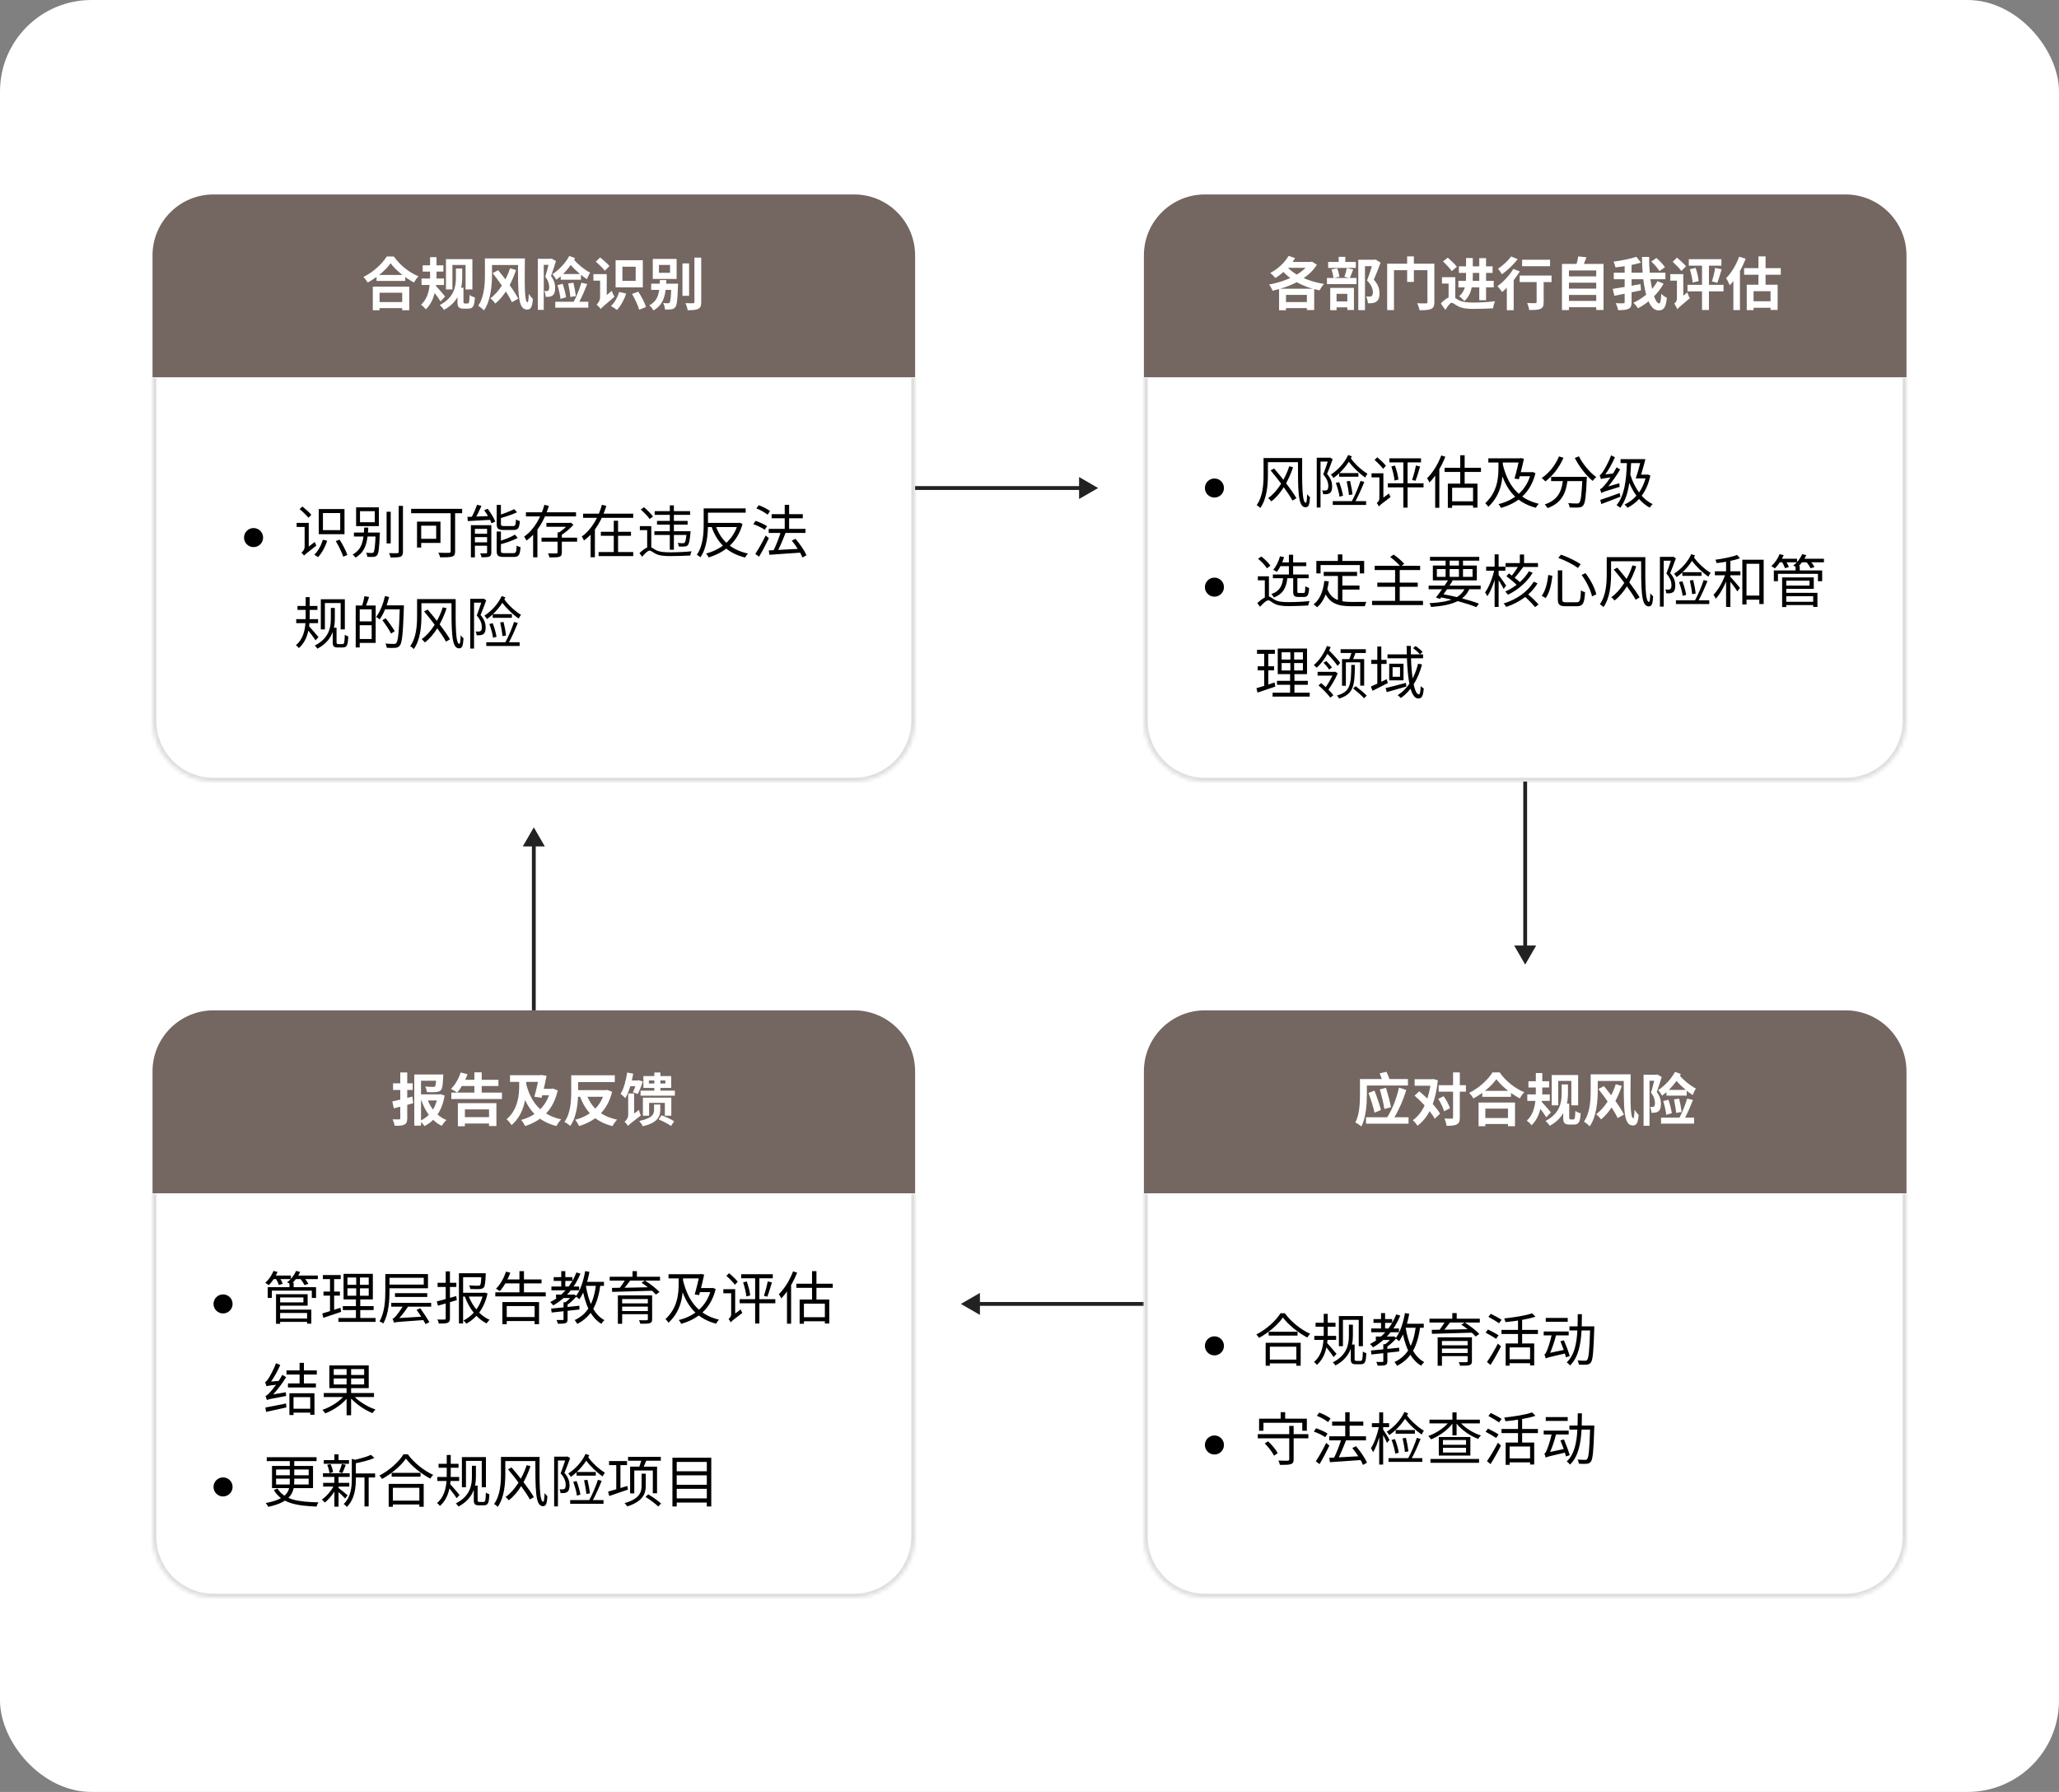 <svg width="540" height="470" viewBox="0 0 540 470" fill="none" xmlns="http://www.w3.org/2000/svg">
<rect x="0" y="0" width="540" height="470" fill="#808080" stroke="none"/>
<rect width="540" height="470" rx="24" fill="white"/>
<path d="M40 281C40 272.163 47.163 265 56 265H224C232.837 265 240 272.163 240 281V313H40V281Z" fill="#746661"/>
<path d="M108.155 287.625L108.38 289.35C107.855 289.5 107.345 289.65 106.805 289.785V293.295C106.805 294.225 106.61 294.675 106.07 294.96C105.515 295.245 104.705 295.29 103.52 295.275C103.445 294.81 103.205 294.075 102.965 293.58C103.67 293.61 104.42 293.61 104.645 293.61C104.9 293.595 104.975 293.535 104.975 293.28V290.28C104.375 290.43 103.805 290.565 103.28 290.7L102.89 288.885C103.49 288.765 104.21 288.6 104.975 288.42V285.885H103.085V284.145H104.975V281.295H106.805V284.145H108.23V285.885H106.805V287.955C107.255 287.85 107.72 287.745 108.155 287.625ZM110.42 288.63V293.865C111.2 293.475 111.875 292.98 112.46 292.41C111.635 291.315 111.02 290.04 110.525 288.63H110.42ZM114.56 288.63H112.22C112.565 289.485 113 290.295 113.555 291.015C114.005 290.295 114.32 289.485 114.56 288.63ZM115.46 286.98L116.6 287.325C116.3 289.26 115.685 290.94 114.755 292.32C115.445 292.935 116.21 293.415 117.095 293.76C116.675 294.12 116.135 294.81 115.85 295.29C115.01 294.885 114.26 294.36 113.6 293.715C112.94 294.375 112.19 294.915 111.32 295.365C111.11 295.02 110.765 294.585 110.42 294.285V295.245H108.65V281.82H116.255C116.255 281.82 116.24 282.27 116.225 282.495C116.15 284.58 116 285.525 115.64 285.915C115.31 286.29 114.83 286.395 114.29 286.44C113.78 286.485 112.88 286.485 111.95 286.44C111.935 286.005 111.725 285.39 111.5 284.985C112.37 285.06 113.18 285.075 113.51 285.075C113.81 285.075 113.96 285.06 114.11 284.925C114.23 284.775 114.305 284.34 114.365 283.47H110.42V287.04H115.145L115.46 286.98ZM118.37 286.575H131.645V288.255H118.37V286.575ZM120.875 283.215H130.715V284.85H120.875V283.215ZM121.025 293.01H129.155V294.675H121.025V293.01ZM124.415 281.265H126.335V287.595H124.415V281.265ZM120.08 289.335H130.19V295.35H128.255V290.985H121.925V295.395H120.08V289.335ZM120.815 281.295L122.615 281.745C121.985 283.575 120.92 285.405 119.9 286.56C119.525 286.275 118.7 285.81 118.265 285.6C119.345 284.595 120.29 282.93 120.815 281.295ZM137.9 283.905C139.085 288.915 141.695 292.38 147.185 293.595C146.765 293.985 146.195 294.81 145.925 295.35C140.18 293.835 137.705 290.055 136.28 284.265L137.9 283.905ZM133.76 282.015H141.815V283.77H133.76V282.015ZM144.365 285.585H144.71L145.025 285.51L146.27 286.005C145.1 291.225 141.98 293.955 137.72 295.35C137.495 294.87 137.045 294.135 136.67 293.745C140.51 292.725 143.435 290.13 144.365 285.915V285.585ZM141.41 282.015H141.635L141.95 281.94L143.345 282.165C143.015 283.95 142.505 286.14 142.04 287.925L140.15 287.655C140.645 285.855 141.17 283.5 141.41 282.21V282.015ZM141.71 285.585H144.74V287.28H141.365L141.71 285.585ZM136.16 282.495H138.005V284.79C138.005 287.715 137.615 292.08 134.165 295.11C133.895 294.645 133.265 293.895 132.86 293.565C135.845 291.015 136.16 287.235 136.16 284.79V282.495ZM150.725 282.03H161.24V283.815H150.725V282.03ZM150.935 285.93H159.05V287.67H150.935V285.93ZM149.81 282.03H151.625V286.245C151.625 288.87 151.34 292.845 149.555 295.32C149.24 295.005 148.46 294.465 148.025 294.27C149.69 291.99 149.81 288.63 149.81 286.245V282.03ZM158.585 285.93H158.93L159.275 285.855L160.535 286.365C159.305 291.39 156.155 294.015 151.88 295.35C151.655 294.855 151.205 294.09 150.83 293.7C154.685 292.725 157.64 290.235 158.585 286.26V285.93ZM153.785 286.905C154.985 290.415 157.55 292.755 161.855 293.67C161.42 294.075 160.895 294.855 160.64 295.365C156.08 294.21 153.56 291.57 152.045 287.4L153.785 286.905ZM166.625 284.91H165.305C164.945 286.095 164.51 287.19 164 288.015C163.745 287.745 163.1 287.16 162.755 286.905C163.61 285.555 164.165 283.425 164.48 281.31L166.07 281.61C165.965 282.21 165.845 282.795 165.71 283.395H167.24L167.495 283.32L168.59 283.65C168.23 284.805 167.72 286.095 167.27 286.935L165.98 286.5C166.19 286.08 166.415 285.51 166.625 284.91ZM166.31 292.065L167.585 291.12C167.675 291.585 167.885 292.23 168.065 292.575C165.425 294.6 164.96 294.99 164.705 295.32C164.54 295.005 164.075 294.465 163.805 294.225C164.15 293.94 164.75 293.295 164.75 292.455V286.8H166.31V292.065ZM173.165 289.695V291.18C173.165 292.92 172.31 294.555 168.575 295.395C168.41 295.02 167.93 294.315 167.63 294.015C171.05 293.325 171.53 292.275 171.53 291.12V289.695H173.165ZM176.06 292.635H174.365V289.26H170.24V292.635H168.605V287.895H176.06V292.635ZM172.73 293.61L173.495 292.515C174.59 292.905 176.06 293.58 176.795 294.105L175.985 295.32C175.28 294.795 173.84 294.06 172.73 293.61ZM170.18 284.19H171.605V283.395H170.18V284.19ZM174.5 283.395H173.195V284.19H174.5V283.395ZM173.195 286.05H176.99V287.385H167.99V286.05H171.605V285.345H168.74V282.24H171.605V281.31H173.195V282.24H176.03V285.345H173.195V286.05Z" fill="white"/>
<mask id="path-5-inside-1_2056_24249" fill="white">
<path d="M40 313H240V403C240 411.837 232.837 419 224 419H56C47.163 419 40 411.837 40 403V313Z"/>
</mask>
<path d="M40 313H240V403C240 411.837 232.837 419 224 419H56C47.163 419 40 411.837 40 403V313Z" fill="white"/>
<path d="M40 313H240H40ZM241 403C241 412.389 233.389 420 224 420H56C46.611 420 39 412.389 39 403H41C41 411.284 47.716 418 56 418H224C232.284 418 239 411.284 239 403H241ZM56 420C46.611 420 39 412.389 39 403V313H41V403C41 411.284 47.716 418 56 418V420ZM241 313V403C241 412.389 233.389 420 224 420V418C232.284 418 239 411.284 239 403V313H241Z" fill="#DDDDDD" mask="url(#path-5-inside-1_2056_24249)"/>
<circle cx="58.5" cy="342" r="2.5" fill="black"/>
<path d="M73.05 345.835H80.985V346.705H73.05V345.835ZM75.915 336.445H77.01V338.11H75.915V336.445ZM70.215 337.615H82.89V340.435H81.78V338.515H71.295V340.435H70.215V337.615ZM72.99 339.445H80.685V342.46H72.99V341.59H79.575V340.3H72.99V339.445ZM73.035 343.495H81.645V347.185H80.535V344.38H73.035V343.495ZM72.39 339.445H73.47V347.215H72.39V339.445ZM71.445 334.555H76.29V335.485H71.445V334.555ZM77.295 334.555H83.355V335.485H77.295V334.555ZM71.73 333.34L72.795 333.61C72.24 334.93 71.355 336.235 70.485 337.09C70.275 336.925 69.825 336.61 69.555 336.475C70.455 335.695 71.265 334.51 71.73 333.34ZM77.64 333.34L78.705 333.595C78.165 334.9 77.22 336.115 76.275 336.895C76.05 336.73 75.585 336.46 75.3 336.325C76.29 335.605 77.16 334.495 77.64 333.34ZM72.285 335.26L73.26 335.005C73.605 335.53 73.995 336.265 74.145 336.73L73.125 337.03C72.99 336.565 72.63 335.815 72.285 335.26ZM78.645 335.275L79.635 334.975C80.1 335.5 80.64 336.235 80.865 336.73L79.845 337.06C79.635 336.58 79.125 335.815 78.645 335.275ZM91.125 337.915V339.85H96.705V337.915H91.125ZM91.125 335.08V336.985H96.705V335.08H91.125ZM90.105 334.105H97.785V340.825H90.105V334.105ZM89.91 342.58H97.995V343.615H89.91V342.58ZM88.755 345.685H98.49V346.705H88.755V345.685ZM84.675 334.42H89.355V335.485H84.675V334.42ZM84.84 338.755H89.145V339.82H84.84V338.755ZM84.525 344.5C85.74 344.17 87.54 343.585 89.28 343L89.475 344.08C87.84 344.635 86.13 345.205 84.795 345.655L84.525 344.5ZM86.55 334.84H87.63V344.14L86.55 344.35V334.84ZM93.42 334.57H94.41V340.345H94.485V346.15H93.345V340.345H93.42V334.57ZM111.135 335.14H102.15V336.925H111.135V335.14ZM112.245 337.9H102.15V338.515C102.15 341.035 101.955 344.68 100.515 347.125C100.305 346.945 99.81 346.675 99.525 346.57C100.92 344.23 101.055 340.9 101.055 338.53V334.165H112.245V337.9ZM112.05 340.165H103.59V339.175H112.05V340.165ZM113.085 342.715H107.01C106.305 343.795 105.51 344.845 104.715 345.7L110.475 345.355C110.07 344.74 109.65 344.095 109.26 343.555L110.22 343.135C111.06 344.305 112.095 345.88 112.62 346.78L111.6 347.29C111.45 346.99 111.255 346.645 111.015 346.24C104.505 346.69 103.8 346.75 103.335 346.915C103.275 346.69 103.08 346.165 102.945 345.88C103.2 345.835 103.485 345.565 103.815 345.205C104.085 344.89 104.91 343.855 105.585 342.715H102.615V341.725H113.085V342.715ZM119.655 339.94L119.805 341.005L118.005 341.545V345.76C118.005 346.45 117.825 346.765 117.405 346.945C116.97 347.14 116.265 347.155 115.08 347.155C115.05 346.855 114.885 346.39 114.72 346.09C115.56 346.12 116.325 346.105 116.535 346.09C116.79 346.09 116.895 346.015 116.895 345.76V341.875C116.16 342.085 115.47 342.295 114.855 342.46L114.555 341.335C115.2 341.185 116.01 340.975 116.895 340.72V337.555H114.765V336.46H116.895V333.46H118.005V336.46H119.685V337.555H118.005V340.405L119.655 339.94ZM126.54 340.075H122.955C123.45 341.29 124.11 342.445 124.935 343.45C125.67 342.43 126.21 341.275 126.54 340.075ZM127.14 339.025L127.86 339.265C127.47 341.11 126.735 342.835 125.67 344.275C126.48 345.085 127.395 345.745 128.4 346.165C128.13 346.39 127.785 346.81 127.62 347.11C126.63 346.63 125.745 345.94 124.95 345.115C124.2 345.94 123.315 346.63 122.295 347.185C122.13 346.915 121.815 346.57 121.545 346.36C122.58 345.835 123.48 345.13 124.245 344.305C123.255 343.075 122.475 341.65 121.905 340.075H121.455V347.125H120.36V333.955H127.395C127.395 333.955 127.395 334.27 127.38 334.435C127.29 336.535 127.155 337.39 126.84 337.72C126.555 337.99 126.24 338.08 125.745 338.11C125.265 338.14 124.32 338.125 123.33 338.08C123.315 337.78 123.195 337.405 123.015 337.135C124.005 337.225 124.98 337.225 125.28 337.225C125.595 337.225 125.775 337.21 125.88 337.105C126.075 336.925 126.165 336.34 126.225 334.99H121.455V339.07H126.945L127.14 339.025ZM129.9 338.965H143.13V340.03H129.9V338.965ZM132.33 335.575H142.02V336.61H132.33V335.575ZM132.375 345.445H140.775V346.495H132.375V345.445ZM136.23 333.4H137.415V339.58H136.23V333.4ZM131.76 341.515H141.375V347.32H140.205V342.565H132.9V347.335H131.76V341.515ZM132.72 333.535L133.83 333.805C133.185 335.65 132.15 337.45 131.1 338.635C130.875 338.47 130.365 338.17 130.08 338.02C131.19 336.94 132.135 335.23 132.72 333.535ZM145.83 339.55H150.36V340.465H145.83V339.55ZM145.215 334.975H150.12V335.965H145.215V334.975ZM144.615 337.435H151.89V338.425H144.615V337.435ZM147.195 333.4H148.26V337.96H147.195V333.4ZM151.185 333.745L152.235 334.06C150.72 337.78 148.245 340.6 145.11 342.385C144.945 342.16 144.54 341.725 144.3 341.53C147.435 339.925 149.835 337.21 151.185 333.745ZM147.795 341.56H148.86V346C148.86 346.585 148.74 346.87 148.335 347.035C147.915 347.185 147.27 347.2 146.31 347.2C146.25 346.915 146.1 346.495 145.95 346.21C146.7 346.225 147.33 346.225 147.54 346.225C147.75 346.21 147.795 346.165 147.795 346V341.56ZM150.135 339.55H150.36L150.57 339.49L151.23 339.97C150.525 340.84 149.49 341.77 148.605 342.355C148.47 342.16 148.2 341.905 148.02 341.755C148.785 341.245 149.685 340.375 150.135 339.73V339.55ZM144.54 343.225C146.37 343.06 149.22 342.775 151.95 342.475V343.465C149.34 343.75 146.58 344.05 144.675 344.26L144.54 343.225ZM153.06 336.205H158.4V337.255H153.06V336.205ZM153.465 333.4L154.59 333.58C154.08 336.4 153.18 339.07 151.935 340.78C151.74 340.585 151.26 340.195 151.005 340.015C152.22 338.455 153.015 335.98 153.465 333.4ZM156.345 336.775L157.485 336.895C156.765 342.085 155.175 345.295 151.395 347.245C151.275 346.99 150.945 346.48 150.72 346.24C154.29 344.56 155.73 341.545 156.345 336.775ZM153.63 337.09C154.29 341.23 155.715 344.785 158.52 346.255C158.25 346.48 157.89 346.915 157.725 347.215C154.785 345.49 153.36 341.815 152.61 337.255L153.63 337.09ZM162.045 339.76H170.28V340.72H163.17V347.215H162.045V339.76ZM169.905 339.76H171.03V346C171.03 346.615 170.88 346.9 170.4 347.05C169.935 347.2 169.155 347.2 167.94 347.2C167.88 346.93 167.715 346.54 167.58 346.27C168.45 346.3 169.335 346.3 169.575 346.285C169.83 346.27 169.905 346.21 169.905 346V339.76ZM162.72 341.86H170.37V342.7H162.72V341.86ZM159.9 334.87H173.1V335.875H159.9V334.87ZM164.07 335.485L165.3 335.845C164.64 336.76 163.8 337.795 163.155 338.47L162.255 338.125C162.87 337.42 163.635 336.28 164.07 335.485ZM168.255 336.43L169.14 335.86C170.475 336.715 172.14 337.975 172.965 338.875L172.02 339.55C171.24 338.65 169.62 337.33 168.255 336.43ZM160.5 337.795C163.17 337.78 167.445 337.69 171.45 337.6L171.39 338.53C167.475 338.665 163.275 338.785 160.545 338.845L160.5 337.795ZM162.72 343.87H170.325V344.695H162.72V343.87ZM165.885 333.4H167.04V335.365H165.885V333.4ZM179.055 335.485C180.315 340.96 183 344.815 188.565 346.135C188.31 346.375 187.965 346.87 187.785 347.185C182.085 345.67 179.46 341.665 178.065 335.71L179.055 335.485ZM175.335 334.21H183.735V335.305H175.335V334.21ZM186.51 337.84H186.72L186.93 337.795L187.695 338.095C186.42 343.39 182.865 346.03 178.65 347.215C178.515 346.93 178.245 346.465 178.005 346.225C181.965 345.265 185.4 342.7 186.51 338.05V337.84ZM183.48 334.21H183.615L183.825 334.15L184.68 334.315C184.35 335.86 183.825 338.035 183.36 339.685L182.19 339.52C182.685 337.855 183.225 335.545 183.48 334.345V334.21ZM183.27 337.84H186.765V338.905H183.03L183.27 337.84ZM177.99 334.555H179.13V336.565C179.13 339.565 178.83 343.66 175.335 346.93C175.17 346.645 174.78 346.195 174.525 345.985C177.75 343 177.99 339.25 177.99 336.58V334.555ZM193.485 336.175L192.735 336.97C192.285 336.325 191.295 335.335 190.5 334.63L191.22 333.94C192.015 334.615 193.02 335.56 193.485 336.175ZM192.81 344.515L194.28 343.435C194.355 343.72 194.55 344.155 194.685 344.365C192.21 346.255 191.82 346.555 191.61 346.84C191.52 346.585 191.265 346.135 191.07 345.895C191.34 345.745 191.76 345.355 191.76 344.71V339.205H189.705V338.14H191.76V338.125H192.81V344.515ZM203.34 340.765V341.83H199.155V347.14H198.045V341.83H193.98V340.765H198.045V335.275H194.385V334.21H202.68V335.275H199.155V340.765H203.34ZM194.895 336.355L195.84 336.1C196.275 337.27 196.65 338.77 196.755 339.775L195.75 340.045C195.645 339.04 195.3 337.525 194.895 336.355ZM201.225 340.105L200.34 339.865C200.715 338.86 201.135 337.21 201.345 336.085L202.44 336.355C202.065 337.615 201.63 339.16 201.225 340.105ZM207.99 333.46L209.055 333.79C208.065 336.34 206.535 338.875 204.9 340.555C204.795 340.3 204.465 339.7 204.27 339.445C205.755 337.99 207.15 335.74 207.99 333.46ZM206.4 337.33L207.45 336.265L207.48 336.28V347.185H206.4V337.33ZM209.715 340.855H217.485V347.14H216.33V341.935H210.84V347.2H209.715V340.855ZM212.97 333.4H214.125V341.44H212.97V333.4ZM208.86 336.7H218.4V337.78H208.86V336.7ZM210.255 345.49H216.975V346.555H210.255V345.49ZM71.655 365.725L74.985 365.17C74.97 365.47 75 365.89 75.045 366.145C70.89 366.895 70.35 367.03 70.005 367.21C69.945 366.985 69.75 366.43 69.63 366.13C69.96 366.055 70.335 365.71 70.8 365.17C71.1 364.87 71.715 364.15 72.39 363.205C70.485 363.415 70.125 363.49 69.9 363.61C69.825 363.37 69.66 362.8 69.51 362.485C69.78 362.44 70.05 362.095 70.365 361.615C70.695 361.135 71.775 359.275 72.375 357.55L73.5 358.015C72.84 359.545 71.97 361.12 71.1 362.365L73.095 362.185C73.425 361.675 73.755 361.12 74.04 360.595L75.045 361.21C74.055 362.815 72.855 364.42 71.655 365.725ZM69.78 370.315L69.6 369.175C70.965 368.95 73.02 368.515 75.015 368.11L75.105 369.145C73.23 369.58 71.25 370 69.78 370.315ZM81.36 366.445H76.98V369.49H81.36V366.445ZM75.9 371.14V365.425H82.47V371.08H81.36V370.51H76.98V371.14H75.9ZM83.085 360.52H79.71V362.845H82.845V363.91H75.525V362.845H78.57V360.52H75.135V359.44H78.57V357.445H79.71V359.44H83.085V360.52ZM84.915 365.365H98.085V366.415H84.915V365.365ZM90.9 358.495H92.085V371.2H90.9V358.495ZM90.495 365.815L91.44 366.22C90.045 368.14 87.555 369.85 85.305 370.705C85.14 370.435 84.78 370.015 84.54 369.79C86.76 369.055 89.235 367.465 90.495 365.815ZM92.43 365.77C93.735 367.375 96.285 368.965 98.475 369.7C98.22 369.925 97.875 370.36 97.695 370.645C95.52 369.775 92.97 368.02 91.53 366.175L92.43 365.77ZM87.525 361.555V363.13H95.505V361.555H87.525ZM87.525 359.095V360.64H95.505V359.095H87.525ZM86.37 358.135H96.705V364.09H86.37V358.135Z" fill="black"/>
<circle cx="58.5" cy="390" r="2.5" fill="black"/>
<path d="M69.96 382.21H83.025V383.23H69.96V382.21ZM76.005 382.645H77.175V388.465C77.175 391.36 76.38 393.94 70.365 395.215C70.245 394.975 69.93 394.495 69.69 394.225C75.54 393.145 76.005 390.94 76.005 388.45V382.645ZM72.405 387.835V389.365H80.955V387.835H72.405ZM72.405 385.435V386.935H80.955V385.435H72.405ZM71.34 384.49H82.095V390.31H71.34V384.49ZM72.78 390.43C74.685 393.4 78.105 393.91 83.52 394.045C83.325 394.315 83.1 394.795 83.04 395.155C77.52 394.93 73.83 394.225 71.82 390.82L72.78 390.43ZM92.805 386.47H98.385V387.52H92.805V386.47ZM84.915 382.975H91.53V383.935H84.915V382.975ZM84.75 388.93H91.605V389.905H84.75V388.93ZM84.705 386.41H91.71V387.37H84.705V386.41ZM95.595 386.89H96.69V395.125H95.595V386.89ZM87.69 381.46H88.785V383.47H87.69V381.46ZM87.69 387.19H88.785V395.185H87.69V387.19ZM92.265 382.63L93.645 383.05C93.63 383.17 93.54 383.23 93.33 383.26V387.895C93.33 390.145 93.06 393.19 90.945 395.275C90.81 395.02 90.405 394.645 90.135 394.495C92.055 392.605 92.265 390.01 92.265 387.88V382.63ZM97.29 381.58L98.19 382.405C96.78 383.035 94.68 383.545 92.88 383.86C92.82 383.62 92.67 383.23 92.535 383.005C94.215 382.645 96.195 382.12 97.29 381.58ZM88.68 390.19C89.16 390.52 90.795 391.855 91.17 392.2L90.51 393.04C90.03 392.485 88.62 391.165 88.065 390.7L88.68 390.19ZM85.815 384.205L86.7 384.01C87.015 384.67 87.27 385.555 87.345 386.125L86.4 386.38C86.355 385.795 86.115 384.895 85.815 384.205ZM89.655 383.98L90.675 384.205C90.39 384.955 90.075 385.795 89.805 386.35L88.905 386.14C89.175 385.54 89.49 384.61 89.655 383.98ZM87.705 389.425L88.515 389.74C87.75 391.405 86.37 393.175 85.17 394.105C84.99 393.85 84.66 393.49 84.405 393.31C85.62 392.515 86.985 390.895 87.705 389.425ZM102.72 386.305H110.295V387.31H102.72V386.305ZM102.45 393.595H110.49V394.6H102.45V393.595ZM101.94 389.2H111.12V395.215H109.98V390.22H103.035V395.215H101.94V389.2ZM106.455 382.555C105.225 384.385 102.765 386.515 100.2 387.91C100.05 387.655 99.75 387.25 99.495 387.01C102.135 385.675 104.64 383.38 105.825 381.445H106.965C108.585 383.68 111.21 385.765 113.61 386.83C113.325 387.1 113.055 387.49 112.86 387.82C110.505 386.59 107.865 384.475 106.455 382.555ZM122.205 383.17V390.085H121.14V382.18H127.44V390.085H126.345V383.17H122.205ZM120.525 392.11L119.745 392.95C119.4 392.365 118.53 391.225 117.87 390.4C117.525 392.065 116.805 393.73 115.38 394.99C115.245 394.765 114.87 394.39 114.6 394.225C116.43 392.74 116.955 390.445 117.105 388.435H114.69V387.385H117.15C117.165 387.07 117.165 386.74 117.165 386.455V384.97H115.02V383.935H117.165V381.61H118.215V383.935H120.255V384.97H118.215V386.44C118.215 386.74 118.215 387.07 118.2 387.385H120.42V388.435H118.155C118.125 388.705 118.095 388.975 118.065 389.26C118.65 389.875 120.165 391.66 120.525 392.11ZM125.775 393.94H126.825C127.29 393.94 127.365 393.55 127.425 391.48C127.695 391.69 128.07 391.855 128.34 391.915C128.22 394.24 128.04 394.825 126.81 394.825H125.625C124.65 394.825 124.26 394.555 124.26 393.55V390.745C123.675 392.365 122.505 393.955 120.24 395.14C120.105 394.915 119.745 394.48 119.55 394.33C123.3 392.41 123.765 389.605 123.765 387.295V384.445H124.815V387.31C124.815 388.045 124.755 388.84 124.575 389.65H125.265V393.445C125.265 393.85 125.385 393.94 125.775 393.94ZM131.865 382.135H140.985V383.215H131.865V382.135ZM131.385 382.135H132.525V386.575C132.525 389.095 132.27 392.815 130.53 395.23C130.335 395.005 129.855 394.615 129.585 394.48C131.22 392.2 131.385 388.945 131.385 386.575V382.135ZM140.4 382.135H141.51C141.465 389.215 141.48 393.88 142.485 393.88C142.695 393.88 142.785 392.86 142.815 391.615C143.01 391.885 143.34 392.23 143.565 392.41C143.445 394.39 143.22 395.05 142.395 395.05C140.34 395.05 140.415 390.655 140.4 382.135ZM133.23 385.375L134.16 384.88C136.26 387.325 138.825 390.61 140.01 392.68L138.975 393.295C137.85 391.255 135.345 387.85 133.23 385.375ZM138.135 384.28L139.125 384.55C137.94 388.165 135.87 391.675 133.425 393.505C133.23 393.235 132.855 392.845 132.585 392.635C134.955 391.03 137.07 387.58 138.135 384.28ZM151.215 387.04V386.155C150.72 386.59 150.225 387.01 149.715 387.37C149.595 387.145 149.25 386.665 149.04 386.47C150.885 385.3 152.61 383.44 153.57 381.34L154.545 381.685C154.455 381.865 154.365 382.045 154.275 382.21C155.28 383.665 157.11 385.33 158.64 386.26C158.415 386.515 158.175 386.95 158.055 387.25C156.57 386.245 154.875 384.625 153.75 383.11C153.045 384.205 152.19 385.225 151.275 386.08H156.255V387.04H151.215ZM154.71 391.69L153.78 391.84C153.705 390.865 153.435 389.395 153.18 388.255L154.065 388.135C154.35 389.275 154.62 390.715 154.71 391.69ZM150.345 388.675L151.215 388.45C151.665 389.575 152.07 391.06 152.22 392.02L151.305 392.275C151.185 391.285 150.765 389.815 150.345 388.675ZM148.8 382L149.52 382.435C149.085 383.665 148.53 385.12 148.035 386.32C149.115 387.55 149.37 388.645 149.37 389.56C149.37 390.37 149.205 391.015 148.785 391.315C148.575 391.465 148.305 391.555 148.005 391.6C147.705 391.63 147.345 391.63 147.015 391.615C147 391.33 146.895 390.91 146.73 390.625C147.075 390.655 147.345 390.655 147.6 390.64C147.78 390.64 147.945 390.595 148.05 390.505C148.29 390.34 148.365 389.935 148.365 389.47C148.365 388.66 148.095 387.625 147.03 386.44C147.45 385.36 147.9 384.07 148.215 383.065H146.325V395.11H145.335V382.06H148.62L148.8 382ZM156.81 388.135L157.8 388.405C157.155 390.01 156.27 392.035 155.49 393.445H158.28V394.435H149.535V393.445H154.545C155.34 392.02 156.3 389.74 156.81 388.135ZM165.255 384.685H167.67C167.835 384.22 168.045 383.635 168.195 383.125H164.715V382.12H173.31V383.125H169.485C169.26 383.665 169.035 384.235 168.81 384.685H172.32V391.66H171.21V385.69H166.35V391.69H165.255V384.685ZM164.535 389.74L164.685 390.7C162.96 391.3 161.145 391.93 159.78 392.38L159.48 391.225C160.065 391.075 160.8 390.865 161.625 390.61V384.28H159.735V383.215H164.445V384.28H162.72V390.295L164.535 389.74ZM169.365 386.53V389.68C169.365 391.615 168.72 393.79 164.49 395.11C164.355 394.87 164.04 394.48 163.8 394.24C167.85 393.145 168.27 391.225 168.27 389.665V386.53H169.365ZM169.305 392.62L170.01 391.93C171.165 392.635 172.635 393.655 173.37 394.345L172.635 395.14C171.93 394.435 170.475 393.355 169.305 392.62ZM177.135 385.885H185.82V386.95H177.135V385.885ZM177.135 389.44H185.82V390.505H177.135V389.44ZM177.135 393.01H185.82V394.105H177.135V393.01ZM176.355 382.33H186.54V395.125H185.37V383.44H177.48V395.125H176.355V382.33Z" fill="black"/>
<path d="M252 342L257 344.887L257 339.113L252 342ZM300 341.5L256.5 341.5L256.5 342.5L300 342.5L300 341.5Z" fill="#222222"/>
<path d="M300 281C300 272.163 307.163 265 316 265H484C492.837 265 500 272.163 500 281V313H300V281Z" fill="#746661"/>
<path d="M358.48 284.715V287.055C358.48 289.455 358.27 293.13 357.025 295.455C356.695 295.14 355.885 294.6 355.45 294.42C356.575 292.305 356.665 289.215 356.665 287.055V283.02H362.395C362.23 282.51 362.02 281.985 361.825 281.535L363.625 281.115C363.895 281.7 364.195 282.42 364.405 283.02H369.25V284.715H358.48ZM364.795 290.415L363.07 290.88C362.89 289.5 362.335 287.355 361.87 285.735L363.49 285.315C364 286.965 364.555 288.99 364.795 290.415ZM358.9 286.665L360.475 286.05C361.12 287.685 361.825 289.74 362.17 291.135L360.49 291.84C360.205 290.445 359.5 288.285 358.9 286.665ZM365.695 293.04H369.415V294.72H358.255V293.04H363.805C365.26 290.805 366.355 287.79 366.895 285.255L368.815 285.885C368.11 288.27 367.015 290.85 365.695 293.04ZM375.91 283.005L377.095 283.335C376.855 285.72 376.405 287.805 375.76 289.59C376.555 290.46 377.26 291.345 377.68 292.095L376.3 293.43C375.97 292.845 375.505 292.155 374.935 291.45C374.11 293.025 373.045 294.3 371.755 295.275C371.485 294.81 370.93 294.15 370.51 293.82C371.77 292.965 372.835 291.615 373.63 289.935C372.79 289.02 371.86 288.135 370.99 287.37L372.22 286.23C372.91 286.815 373.63 287.46 374.35 288.135C374.68 287.085 374.95 285.96 375.145 284.775H371.005V283.065H375.61L375.91 283.005ZM377.185 288.21L378.61 287.52C379.315 288.495 380.035 289.8 380.275 290.685L378.73 291.465C378.505 290.595 377.845 289.23 377.185 288.21ZM384.46 284.625V286.335H382.855V293.07C382.855 294.09 382.66 294.6 382.09 294.9C381.535 295.215 380.635 295.29 379.39 295.29C379.33 294.765 379.075 293.91 378.835 293.37C379.66 293.415 380.47 293.4 380.725 293.4C380.995 293.4 381.085 293.325 381.085 293.07V286.335H377.305V284.625H381.085V281.28H382.855V284.625H384.46ZM388.75 286.11H396.28V287.685H388.75V286.11ZM388.57 293.235H396.31V294.81H388.57V293.235ZM387.775 289.185H397.33V295.38H395.485V290.775H389.545V295.38H387.775V289.185ZM392.44 283.05C391.21 284.805 388.9 286.785 386.425 288.105C386.185 287.685 385.69 287.025 385.3 286.65C387.895 285.39 390.31 283.125 391.42 281.28H393.295C394.93 283.59 397.345 285.495 399.76 286.47C399.31 286.92 398.89 287.535 398.575 288.09C396.265 286.875 393.745 284.835 392.44 283.05ZM408.655 283.5V289.92H406.96V281.97H413.89V289.92H412.105V283.5H408.655ZM406.735 291.765L405.535 293.055C405.19 292.485 404.575 291.615 404.005 290.85C403.6 292.425 402.91 293.955 401.68 295.14C401.425 294.795 400.825 294.21 400.42 293.925C401.92 292.59 402.475 290.595 402.67 288.75H400.555V287.055H402.775C402.79 286.755 402.79 286.47 402.79 286.2V285.24H400.855V283.59H402.79V281.445H404.485V283.59H406.285V285.24H404.485V286.185C404.485 286.47 404.485 286.755 404.47 287.055H406.45V288.75H404.365L404.335 289.02C404.935 289.605 406.39 291.345 406.735 291.765ZM411.955 293.61H412.66C413.02 293.61 413.11 293.19 413.155 291.375C413.56 291.675 414.16 291.915 414.55 292.005C414.4 294.285 414.13 294.96 412.66 294.96H411.64C410.455 294.96 409.975 294.6 409.975 293.31V291.945C409.27 293.19 408.13 294.375 406.435 295.275C406.24 294.93 405.67 294.27 405.325 294.015C409.15 292.035 409.57 289.08 409.57 286.785V284.43H411.22V286.815C411.22 287.64 411.145 288.54 410.935 289.455H411.55V293.115C411.55 293.49 411.67 293.61 411.955 293.61ZM417.94 281.775H426.715V283.515H417.94V281.775ZM417.175 281.775H419.035V285.99C419.035 288.66 418.735 292.875 416.92 295.41C416.605 295.065 415.81 294.405 415.405 294.195C417.04 291.87 417.175 288.42 417.175 285.99V281.775ZM425.86 281.775H427.66C427.57 289.32 427.555 293.295 428.38 293.295C428.545 293.295 428.65 292.23 428.68 291.06C428.965 291.51 429.43 292.125 429.76 292.44C429.61 294.39 429.265 295.2 428.245 295.2C425.74 295.2 425.845 290.775 425.86 281.775ZM419.2 285.63L420.655 284.865C422.53 287.16 424.885 290.265 425.905 292.335L424.255 293.265C423.34 291.255 421.09 288.015 419.2 285.63ZM423.76 284.37L425.335 284.82C424.18 288.36 422.275 291.675 419.905 293.61C419.605 293.19 419.02 292.56 418.615 292.23C420.85 290.61 422.8 287.415 423.76 284.37ZM437.665 285.87H442.105C441.235 285.135 440.38 284.31 439.69 283.5C439.075 284.355 438.4 285.15 437.665 285.87ZM437.05 287.37V286.455C436.66 286.77 436.3 287.085 435.91 287.37C435.715 287.01 435.175 286.26 434.875 285.915C436.585 284.805 438.31 283.005 439.3 281.13L440.83 281.7C440.755 281.85 440.665 282 440.575 282.15C441.595 283.38 443.305 284.76 444.775 285.51C444.475 285.945 444.1 286.755 443.935 287.22C443.41 286.89 442.885 286.515 442.36 286.08V287.37H437.05ZM441.025 291.66L439.585 291.885C439.51 290.94 439.255 289.47 439.015 288.345L440.38 288.15C440.665 289.29 440.92 290.715 441.025 291.66ZM438.46 291.975L437.005 292.395C436.885 291.405 436.555 289.92 436.21 288.795L437.575 288.435C437.95 289.575 438.325 291.03 438.46 291.975ZM434.65 281.82L435.805 282.465C435.415 283.74 434.935 285.24 434.515 286.41C435.415 287.595 435.595 288.645 435.595 289.53C435.595 290.49 435.4 291.135 434.92 291.495C434.695 291.675 434.41 291.78 434.08 291.825C433.81 291.87 433.465 291.87 433.12 291.87C433.105 291.435 432.97 290.775 432.73 290.325C432.985 290.355 433.195 290.355 433.36 290.34C433.525 290.34 433.675 290.31 433.765 290.235C433.945 290.1 434.035 289.755 434.035 289.335C434.035 288.615 433.84 287.64 433 286.605C433.3 285.675 433.6 284.46 433.84 283.47H432.61V295.275H431.05V281.88H434.395L434.65 281.82ZM442.48 288.15L444.01 288.495C443.41 290.04 442.63 291.825 441.94 293.145H444.295V294.705H435.625V293.145H440.47C441.205 291.765 442.03 289.665 442.48 288.15Z" fill="white"/>
<mask id="path-15-inside-2_2056_24249" fill="white">
<path d="M300 313H500V403C500 411.837 492.837 419 484 419H316C307.163 419 300 411.837 300 403V313Z"/>
</mask>
<path d="M300 313H500V403C500 411.837 492.837 419 484 419H316C307.163 419 300 411.837 300 403V313Z" fill="white"/>
<path d="M300 313H500H300ZM501 403C501 412.389 493.389 420 484 420H316C306.611 420 299 412.389 299 403H301C301 411.284 307.716 418 316 418H484C492.284 418 499 411.284 499 403H501ZM316 420C306.611 420 299 412.389 299 403V313H301V403C301 411.284 307.716 418 316 418V420ZM501 313V403C501 412.389 493.389 420 484 420V418C492.284 418 499 411.284 499 403V313H501Z" fill="#DDDDDD" mask="url(#path-15-inside-2_2056_24249)"/>
<circle cx="318.5" cy="353" r="2.5" fill="black"/>
<path d="M332.72 349.305H340.295V350.31H332.72V349.305ZM332.45 356.595H340.49V357.6H332.45V356.595ZM331.94 352.2H341.12V358.215H339.98V353.22H333.035V358.215H331.94V352.2ZM336.455 345.555C335.225 347.385 332.765 349.515 330.2 350.91C330.05 350.655 329.75 350.25 329.495 350.01C332.135 348.675 334.64 346.38 335.825 344.445H336.965C338.585 346.68 341.21 348.765 343.61 349.83C343.325 350.1 343.055 350.49 342.86 350.82C340.505 349.59 337.865 347.475 336.455 345.555ZM352.205 346.17V353.085H351.14V345.18H357.44V353.085H356.345V346.17H352.205ZM350.525 355.11L349.745 355.95C349.4 355.365 348.53 354.225 347.87 353.4C347.525 355.065 346.805 356.73 345.38 357.99C345.245 357.765 344.87 357.39 344.6 357.225C346.43 355.74 346.955 353.445 347.105 351.435H344.69V350.385H347.15C347.165 350.07 347.165 349.74 347.165 349.455V347.97H345.02V346.935H347.165V344.61H348.215V346.935H350.255V347.97H348.215V349.44C348.215 349.74 348.215 350.07 348.2 350.385H350.42V351.435H348.155C348.125 351.705 348.095 351.975 348.065 352.26C348.65 352.875 350.165 354.66 350.525 355.11ZM355.775 356.94H356.825C357.29 356.94 357.365 356.55 357.425 354.48C357.695 354.69 358.07 354.855 358.34 354.915C358.22 357.24 358.04 357.825 356.81 357.825H355.625C354.65 357.825 354.26 357.555 354.26 356.55V353.745C353.675 355.365 352.505 356.955 350.24 358.14C350.105 357.915 349.745 357.48 349.55 357.33C353.3 355.41 353.765 352.605 353.765 350.295V347.445H354.815V350.31C354.815 351.045 354.755 351.84 354.575 352.65H355.265V356.445C355.265 356.85 355.385 356.94 355.775 356.94ZM360.83 350.55H365.36V351.465H360.83V350.55ZM360.215 345.975H365.12V346.965H360.215V345.975ZM359.615 348.435H366.89V349.425H359.615V348.435ZM362.195 344.4H363.26V348.96H362.195V344.4ZM366.185 344.745L367.235 345.06C365.72 348.78 363.245 351.6 360.11 353.385C359.945 353.16 359.54 352.725 359.3 352.53C362.435 350.925 364.835 348.21 366.185 344.745ZM362.795 352.56H363.86V357C363.86 357.585 363.74 357.87 363.335 358.035C362.915 358.185 362.27 358.2 361.31 358.2C361.25 357.915 361.1 357.495 360.95 357.21C361.7 357.225 362.33 357.225 362.54 357.225C362.75 357.21 362.795 357.165 362.795 357V352.56ZM365.135 350.55H365.36L365.57 350.49L366.23 350.97C365.525 351.84 364.49 352.77 363.605 353.355C363.47 353.16 363.2 352.905 363.02 352.755C363.785 352.245 364.685 351.375 365.135 350.73V350.55ZM359.54 354.225C361.37 354.06 364.22 353.775 366.95 353.475V354.465C364.34 354.75 361.58 355.05 359.675 355.26L359.54 354.225ZM368.06 347.205H373.4V348.255H368.06V347.205ZM368.465 344.4L369.59 344.58C369.08 347.4 368.18 350.07 366.935 351.78C366.74 351.585 366.26 351.195 366.005 351.015C367.22 349.455 368.015 346.98 368.465 344.4ZM371.345 347.775L372.485 347.895C371.765 353.085 370.175 356.295 366.395 358.245C366.275 357.99 365.945 357.48 365.72 357.24C369.29 355.56 370.73 352.545 371.345 347.775ZM368.63 348.09C369.29 352.23 370.715 355.785 373.52 357.255C373.25 357.48 372.89 357.915 372.725 358.215C369.785 356.49 368.36 352.815 367.61 348.255L368.63 348.09ZM377.045 350.76H385.28V351.72H378.17V358.215H377.045V350.76ZM384.905 350.76H386.03V357C386.03 357.615 385.88 357.9 385.4 358.05C384.935 358.2 384.155 358.2 382.94 358.2C382.88 357.93 382.715 357.54 382.58 357.27C383.45 357.3 384.335 357.3 384.575 357.285C384.83 357.27 384.905 357.21 384.905 357V350.76ZM377.72 352.86H385.37V353.7H377.72V352.86ZM374.9 345.87H388.1V346.875H374.9V345.87ZM379.07 346.485L380.3 346.845C379.64 347.76 378.8 348.795 378.155 349.47L377.255 349.125C377.87 348.42 378.635 347.28 379.07 346.485ZM383.255 347.43L384.14 346.86C385.475 347.715 387.14 348.975 387.965 349.875L387.02 350.55C386.24 349.65 384.62 348.33 383.255 347.43ZM375.5 348.795C378.17 348.78 382.445 348.69 386.45 348.6L386.39 349.53C382.475 349.665 378.275 349.785 375.545 349.845L375.5 348.795ZM377.72 354.87H385.325V355.695H377.72V354.87ZM380.885 344.4H382.04V346.365H380.885V344.4ZM394.88 352.365H402.365V358.125H401.285V353.4H395.915V358.2H394.88V352.365ZM401.81 344.46L402.695 345.345C400.64 346.05 397.505 346.515 394.82 346.77C394.775 346.5 394.625 346.065 394.49 345.81C397.1 345.525 400.145 345.06 401.81 344.46ZM398.12 345.765H399.2V352.965H398.12V345.765ZM393.785 348.81H403.34V349.89H393.785V348.81ZM395.585 356.52H401.78V357.555H395.585V356.52ZM390.35 345.39L390.98 344.595C391.895 345.045 393.17 345.72 393.815 346.155L393.155 347.07C392.525 346.62 391.28 345.885 390.35 345.39ZM389.615 349.53L390.245 348.705C391.13 349.14 392.39 349.8 393.02 350.235L392.39 351.15C391.775 350.73 390.53 350.01 389.615 349.53ZM389.975 357.24C390.785 356.1 391.97 354.12 392.84 352.41L393.65 353.145C392.855 354.735 391.805 356.61 390.92 358.005L389.975 357.24ZM411.155 345.675V346.68H405.395V345.675H411.155ZM411.68 355.68L410.69 355.995C410.615 355.725 410.525 355.38 410.42 355.005C406.28 355.935 405.74 356.1 405.395 356.31V356.25C405.38 356.265 405.38 356.28 405.38 356.295C405.335 356.07 405.155 355.545 405.035 355.26C405.275 355.2 405.47 354.795 405.71 354.24C405.92 353.745 406.55 351.99 406.925 350.25H404.855V349.23H411.41V350.25H408.08C407.69 351.825 407.135 353.475 406.55 354.825L410.105 354.075C409.835 353.31 409.535 352.5 409.235 351.795L410.165 351.54C410.735 352.875 411.395 354.63 411.68 355.68ZM414.83 347.895H418.13C418.13 347.895 418.115 348.3 418.115 348.45C417.92 354.585 417.74 356.7 417.23 357.36C416.915 357.75 416.63 357.87 416.15 357.93C415.685 357.975 414.875 357.96 414.08 357.915C414.05 357.585 413.93 357.135 413.735 356.82C414.575 356.895 415.355 356.895 415.685 356.895C415.94 356.91 416.105 356.865 416.255 356.67C416.645 356.235 416.855 354.27 417.02 348.96H414.785C414.575 352.65 413.945 356.04 411.755 358.14C411.56 357.87 411.17 357.495 410.885 357.33C412.91 355.47 413.51 352.365 413.69 348.96H411.605V347.895H413.735C413.78 346.845 413.78 345.765 413.78 344.7H414.875C414.875 345.765 414.86 346.845 414.83 347.895Z" fill="black"/>
<circle cx="318.5" cy="379" r="2.5" fill="black"/>
<path d="M329.87 376.16H343.13V377.255H329.87V376.16ZM338.12 374H339.275V382.76C339.275 383.51 339.08 383.855 338.54 384.02C338.015 384.215 337.115 384.215 335.675 384.215C335.63 383.9 335.435 383.42 335.27 383.09C336.365 383.135 337.415 383.12 337.715 383.12C338.015 383.105 338.12 383.015 338.12 382.76V374ZM331.7 378.59L332.585 378.035C333.56 378.95 334.64 380.255 335.09 381.14L334.145 381.8C333.695 380.9 332.66 379.565 331.7 378.59ZM335.87 370.4H337.055V372.83H335.87V370.4ZM330.215 372.095H342.74V375.26H341.54V373.175H331.355V375.26H330.215V372.095ZM348.605 376.715H358.25V377.78H348.605V376.715ZM349.37 372.86H357.545V373.94H349.37V372.86ZM352.805 370.415H353.96V377.48H352.805V370.415ZM348.62 382.37C350.66 382.28 353.93 382.1 357.035 381.92V382.94C354.05 383.165 350.915 383.375 348.785 383.51L348.62 382.37ZM354.665 379.805L355.625 379.31C356.765 380.645 358.01 382.43 358.505 383.645L357.455 384.23C356.99 383.045 355.79 381.17 354.665 379.805ZM351.8 377.42L353.015 377.765C352.355 379.505 351.455 381.65 350.705 383.015L349.715 382.67C350.45 381.275 351.335 379.025 351.8 377.42ZM345.365 371.345L345.995 370.505C347.015 370.88 348.305 371.525 348.95 372.05L348.305 372.995C347.675 372.455 346.415 371.75 345.365 371.345ZM344.57 375.485L345.155 374.615C346.175 374.945 347.495 375.53 348.17 376.01L347.555 376.955C346.91 376.475 345.62 375.845 344.57 375.485ZM345.095 383.285C345.86 382.13 346.985 380.15 347.81 378.455L348.65 379.16C347.9 380.75 346.91 382.625 346.07 384.02L345.095 383.285ZM368.33 370.34L369.305 370.7C369.215 370.88 369.11 371.06 369.005 371.255C370.055 372.695 371.9 374.345 373.43 375.26C373.22 375.515 372.98 375.965 372.86 376.265C371.345 375.245 369.635 373.64 368.48 372.14C367.37 373.85 365.885 375.35 364.355 376.4C364.22 376.19 363.905 375.71 363.695 375.515C365.57 374.345 367.34 372.455 368.33 370.34ZM371.075 375.08V376.04H366.035V375.08H371.075ZM369.365 380.675L368.45 380.84C368.375 379.88 368.12 378.395 367.85 377.255L368.735 377.135C369.005 378.275 369.29 379.73 369.365 380.675ZM364.955 377.675L365.84 377.45C366.29 378.575 366.71 380.045 366.845 381.02L365.93 381.275C365.795 380.285 365.405 378.815 364.955 377.675ZM364.43 377.645L363.755 378.44C363.575 377.975 363.14 377.12 362.75 376.4V384.14H361.715V376.97C361.28 378.515 360.695 379.97 360.11 380.9C359.99 380.585 359.735 380.09 359.54 379.835C360.38 378.605 361.22 376.295 361.61 374.315H359.795V373.28H361.715V370.445H362.75V373.28H364.31V374.315H362.75V374.96C363.14 375.515 364.19 377.21 364.43 377.645ZM371.585 377.135L372.575 377.405C371.93 379.01 371.045 381.035 370.265 382.445H373.025V383.435H364.16V382.445H369.335C370.115 381.02 371.075 378.74 371.585 377.135ZM375.155 383.675V382.67H387.905V383.675H375.155ZM384.485 378.95V377.705H378.44V378.95H384.485ZM384.485 380.975V379.73H378.44V380.975H384.485ZM377.345 376.91H385.625V381.77H377.345V376.91ZM388.115 373.34H383.195C384.5 374.69 386.51 375.92 388.4 376.505C388.16 376.7 387.83 377.135 387.665 377.405C385.595 376.64 383.39 375.11 382.01 373.4V376.46H380.915V373.415C379.565 375.17 377.345 376.715 375.32 377.525C375.14 377.27 374.81 376.85 374.585 376.64C376.415 376.01 378.425 374.75 379.7 373.34H374.9V372.35H380.915V370.46H382.01V372.35H388.115V373.34ZM394.88 378.365H402.365V384.125H401.285V379.4H395.915V384.2H394.88V378.365ZM401.81 370.46L402.695 371.345C400.64 372.05 397.505 372.515 394.82 372.77C394.775 372.5 394.625 372.065 394.49 371.81C397.1 371.525 400.145 371.06 401.81 370.46ZM398.12 371.765H399.2V378.965H398.12V371.765ZM393.785 374.81H403.34V375.89H393.785V374.81ZM395.585 382.52H401.78V383.555H395.585V382.52ZM390.35 371.39L390.98 370.595C391.895 371.045 393.17 371.72 393.815 372.155L393.155 373.07C392.525 372.62 391.28 371.885 390.35 371.39ZM389.615 375.53L390.245 374.705C391.13 375.14 392.39 375.8 393.02 376.235L392.39 377.15C391.775 376.73 390.53 376.01 389.615 375.53ZM389.975 383.24C390.785 382.1 391.97 380.12 392.84 378.41L393.65 379.145C392.855 380.735 391.805 382.61 390.92 384.005L389.975 383.24ZM411.155 371.675V372.68H405.395V371.675H411.155ZM411.68 381.68L410.69 381.995C410.615 381.725 410.525 381.38 410.42 381.005C406.28 381.935 405.74 382.1 405.395 382.31V382.25C405.38 382.265 405.38 382.28 405.38 382.295C405.335 382.07 405.155 381.545 405.035 381.26C405.275 381.2 405.47 380.795 405.71 380.24C405.92 379.745 406.55 377.99 406.925 376.25H404.855V375.23H411.41V376.25H408.08C407.69 377.825 407.135 379.475 406.55 380.825L410.105 380.075C409.835 379.31 409.535 378.5 409.235 377.795L410.165 377.54C410.735 378.875 411.395 380.63 411.68 381.68ZM414.83 373.895H418.13C418.13 373.895 418.115 374.3 418.115 374.45C417.92 380.585 417.74 382.7 417.23 383.36C416.915 383.75 416.63 383.87 416.15 383.93C415.685 383.975 414.875 383.96 414.08 383.915C414.05 383.585 413.93 383.135 413.735 382.82C414.575 382.895 415.355 382.895 415.685 382.895C415.94 382.91 416.105 382.865 416.255 382.67C416.645 382.235 416.855 380.27 417.02 374.96H414.785C414.575 378.65 413.945 382.04 411.755 384.14C411.56 383.87 411.17 383.495 410.885 383.33C412.91 381.47 413.51 378.365 413.69 374.96H411.605V373.895H413.735C413.78 372.845 413.78 371.765 413.78 370.7H414.875C414.875 371.765 414.86 372.845 414.83 373.895Z" fill="black"/>
<path d="M40 67C40 58.163 47.163 51 56 51H224C232.837 51 240 58.163 240 67V99H40V67Z" fill="#746661"/>
<path d="M98.75 72.11H106.28V73.685H98.75V72.11ZM98.57 79.235H106.31V80.81H98.57V79.235ZM97.775 75.185H107.33V81.38H105.485V76.775H99.545V81.38H97.775V75.185ZM102.44 69.05C101.21 70.805 98.9 72.785 96.425 74.105C96.185 73.685 95.69 73.025 95.3 72.65C97.895 71.39 100.31 69.125 101.42 67.28H103.295C104.93 69.59 107.345 71.495 109.76 72.47C109.31 72.92 108.89 73.535 108.575 74.09C106.265 72.875 103.745 70.835 102.44 69.05ZM118.655 69.5V75.92H116.96V67.97H123.89V75.92H122.105V69.5H118.655ZM116.735 77.765L115.535 79.055C115.19 78.485 114.575 77.615 114.005 76.85C113.6 78.425 112.91 79.955 111.68 81.14C111.425 80.795 110.825 80.21 110.42 79.925C111.92 78.59 112.475 76.595 112.67 74.75H110.555V73.055H112.775C112.79 72.755 112.79 72.47 112.79 72.2V71.24H110.855V69.59H112.79V67.445H114.485V69.59H116.285V71.24H114.485V72.185C114.485 72.47 114.485 72.755 114.47 73.055H116.45V74.75H114.365L114.335 75.02C114.935 75.605 116.39 77.345 116.735 77.765ZM121.955 79.61H122.66C123.02 79.61 123.11 79.19 123.155 77.375C123.56 77.675 124.16 77.915 124.55 78.005C124.4 80.285 124.13 80.96 122.66 80.96H121.64C120.455 80.96 119.975 80.6 119.975 79.31V77.945C119.27 79.19 118.13 80.375 116.435 81.275C116.24 80.93 115.67 80.27 115.325 80.015C119.15 78.035 119.57 75.08 119.57 72.785V70.43H121.22V72.815C121.22 73.64 121.145 74.54 120.935 75.455H121.55V79.115C121.55 79.49 121.67 79.61 121.955 79.61ZM127.94 67.775H136.715V69.515H127.94V67.775ZM127.175 67.775H129.035V71.99C129.035 74.66 128.735 78.875 126.92 81.41C126.605 81.065 125.81 80.405 125.405 80.195C127.04 77.87 127.175 74.42 127.175 71.99V67.775ZM135.86 67.775H137.66C137.57 75.32 137.555 79.295 138.38 79.295C138.545 79.295 138.65 78.23 138.68 77.06C138.965 77.51 139.43 78.125 139.76 78.44C139.61 80.39 139.265 81.2 138.245 81.2C135.74 81.2 135.845 76.775 135.86 67.775ZM129.2 71.63L130.655 70.865C132.53 73.16 134.885 76.265 135.905 78.335L134.255 79.265C133.34 77.255 131.09 74.015 129.2 71.63ZM133.76 70.37L135.335 70.82C134.18 74.36 132.275 77.675 129.905 79.61C129.605 79.19 129.02 78.56 128.615 78.23C130.85 76.61 132.8 73.415 133.76 70.37ZM147.665 71.87H152.105C151.235 71.135 150.38 70.31 149.69 69.5C149.075 70.355 148.4 71.15 147.665 71.87ZM147.05 73.37V72.455C146.66 72.77 146.3 73.085 145.91 73.37C145.715 73.01 145.175 72.26 144.875 71.915C146.585 70.805 148.31 69.005 149.3 67.13L150.83 67.7C150.755 67.85 150.665 68 150.575 68.15C151.595 69.38 153.305 70.76 154.775 71.51C154.475 71.945 154.1 72.755 153.935 73.22C153.41 72.89 152.885 72.515 152.36 72.08V73.37H147.05ZM151.025 77.66L149.585 77.885C149.51 76.94 149.255 75.47 149.015 74.345L150.38 74.15C150.665 75.29 150.92 76.715 151.025 77.66ZM148.46 77.975L147.005 78.395C146.885 77.405 146.555 75.92 146.21 74.795L147.575 74.435C147.95 75.575 148.325 77.03 148.46 77.975ZM144.65 67.82L145.805 68.465C145.415 69.74 144.935 71.24 144.515 72.41C145.415 73.595 145.595 74.645 145.595 75.53C145.595 76.49 145.4 77.135 144.92 77.495C144.695 77.675 144.41 77.78 144.08 77.825C143.81 77.87 143.465 77.87 143.12 77.87C143.105 77.435 142.97 76.775 142.73 76.325C142.985 76.355 143.195 76.355 143.36 76.34C143.525 76.34 143.675 76.31 143.765 76.235C143.945 76.1 144.035 75.755 144.035 75.335C144.035 74.615 143.84 73.64 143 72.605C143.3 71.675 143.6 70.46 143.84 69.47H142.61V81.275H141.05V67.88H144.395L144.65 67.82ZM152.48 74.15L154.01 74.495C153.41 76.04 152.63 77.825 151.94 79.145H154.295V80.705H145.625V79.145H150.47C151.205 77.765 152.03 75.665 152.48 74.15ZM166.715 73.655V69.95H163.235V73.655H166.715ZM168.59 68.255V75.365H161.45V68.255H168.59ZM159.845 69.785L158.615 71.015C158.135 70.355 157.055 69.335 156.26 68.615L157.4 67.52C158.225 68.195 159.32 69.14 159.845 69.785ZM159.125 77.39L160.445 76.28C160.595 76.79 160.925 77.495 161.15 77.84C158.315 80.255 157.82 80.675 157.535 81.05C157.34 80.705 156.755 80.135 156.47 79.895C156.83 79.565 157.385 78.845 157.385 77.93V73.61H155.63V71.9H159.125V77.39ZM162.38 76.58L164.225 76.985C163.685 78.65 162.785 80.27 161.795 81.29C161.45 81.005 160.67 80.495 160.22 80.27C161.195 79.385 161.96 77.99 162.38 76.58ZM165.755 77.09L167.405 76.505C168.23 77.765 169.115 79.445 169.43 80.54L167.63 81.23C167.345 80.15 166.535 78.41 165.755 77.09ZM178.985 69.095H180.725V77.585H178.985V69.095ZM182.12 67.565H183.905V79.205C183.905 80.21 183.71 80.705 183.14 81.005C182.54 81.305 181.655 81.365 180.35 81.365C180.29 80.855 180.02 80.03 179.765 79.505C180.635 79.55 181.49 79.55 181.76 79.535C182.03 79.535 182.12 79.46 182.12 79.205V67.565ZM172.82 69.5V71.555H175.73V69.5H172.82ZM171.2 67.91H177.455V73.16H171.2V67.91ZM170.78 74.405H176.795V76.025H170.78V74.405ZM176.075 74.405H177.83C177.83 74.405 177.815 74.87 177.8 75.095C177.68 78.59 177.53 80.03 177.14 80.525C176.825 80.915 176.525 81.065 176.075 81.125C175.7 81.2 175.07 81.2 174.41 81.185C174.38 80.66 174.2 79.955 173.915 79.49C174.44 79.535 174.92 79.55 175.16 79.55C175.355 79.55 175.49 79.505 175.61 79.37C175.85 79.07 175.985 77.885 176.075 74.69V74.405ZM173.06 73.46H174.755C174.62 77.06 174.245 79.835 171.365 81.425C171.17 80.99 170.675 80.375 170.3 80.075C172.79 78.77 172.955 76.52 173.06 73.46Z" fill="white"/>
<mask id="path-24-inside-3_2056_24249" fill="white">
<path d="M40 99H240V189C240 197.837 232.837 205 224 205H56C47.163 205 40 197.837 40 189V99Z"/>
</mask>
<path d="M40 99H240V189C240 197.837 232.837 205 224 205H56C47.163 205 40 197.837 40 189V99Z" fill="white"/>
<path d="M40 99H240H40ZM241 189C241 198.389 233.389 206 224 206H56C46.611 206 39 198.389 39 189H41C41 197.284 47.716 204 56 204H224C232.284 204 239 197.284 239 189H241ZM56 206C46.611 206 39 198.389 39 189V99H41V189C41 197.284 47.716 204 56 204V206ZM241 99V189C241 198.389 233.389 206 224 206V204C232.284 204 239 197.284 239 189V99H241Z" fill="#DDDDDD" mask="url(#path-24-inside-3_2056_24249)"/>
<circle cx="66.5" cy="141" r="2.5" fill="black"/>
<path d="M89.225 139.045V134.575H84.695V139.045H89.225ZM90.35 133.51V140.11H83.6V133.51H90.35ZM81.65 135.04L80.885 135.805C80.405 135.175 79.385 134.2 78.575 133.525L79.31 132.85C80.12 133.495 81.17 134.425 81.65 135.04ZM80.975 143.35L82.55 142.15C82.625 142.45 82.85 142.885 82.97 143.095C80.39 145.105 79.985 145.435 79.76 145.72C79.61 145.525 79.265 145.135 79.055 144.97C79.355 144.73 79.895 144.145 79.895 143.38V138.205H77.795V137.14H80.975V143.35ZM84.665 141.565L85.805 141.82C85.28 143.5 84.395 145.09 83.405 146.14C83.195 145.96 82.7 145.645 82.43 145.495C83.42 144.55 84.215 143.095 84.665 141.565ZM88.055 141.91L89.06 141.535C89.885 142.81 90.755 144.505 91.1 145.57L90.005 146.005C89.675 144.94 88.85 143.215 88.055 141.91ZM101.39 134.215H102.47V142.525H101.39V134.215ZM104.57 132.685H105.68V144.73C105.68 145.48 105.485 145.81 105.035 146.005C104.555 146.2 103.775 146.23 102.425 146.215C102.38 145.915 102.2 145.405 102.035 145.075C103.04 145.12 103.925 145.105 104.195 145.09C104.465 145.09 104.57 145 104.57 144.73V132.685ZM94.415 134.08V136.975H98.285V134.08H94.415ZM93.395 133.075H99.365V137.995H93.395V133.075ZM92.825 139.675H98.96V140.71H92.825V139.675ZM98.525 139.675H99.635C99.635 139.675 99.62 140.005 99.605 140.17C99.455 143.8 99.29 145.135 98.915 145.6C98.66 145.9 98.405 146.02 97.985 146.05C97.64 146.095 96.995 146.08 96.335 146.05C96.305 145.72 96.2 145.27 96.02 144.97C96.65 145.03 97.25 145.045 97.475 145.045C97.7 145.045 97.835 145.015 97.955 144.88C98.225 144.565 98.39 143.305 98.525 139.87V139.675ZM95.51 138.37H96.59C96.41 141.91 95.975 144.73 93.2 146.26C93.065 145.99 92.735 145.615 92.48 145.435C95.06 144.085 95.375 141.55 95.51 138.37ZM118.19 133.81H119.36V144.595C119.36 145.405 119.165 145.795 118.58 145.975C117.98 146.17 116.93 146.185 115.445 146.185C115.37 145.855 115.145 145.3 114.965 144.97C116.18 145.03 117.395 145.015 117.755 145C118.085 144.985 118.19 144.88 118.19 144.565V133.81ZM109.37 136.81H110.465V143.605H109.37V136.81ZM109.835 136.81H115.52V142.405H109.835V141.325H114.395V137.875H109.835V136.81ZM107.825 133.465H121.205V134.605H107.825V133.465ZM125.105 132.4L126.275 132.67C125.735 133.915 125.03 135.37 124.43 136.315L123.47 136.03C124.04 135.07 124.745 133.495 125.105 132.4ZM122.585 135.58C124.16 135.535 126.545 135.43 128.9 135.325L128.885 136.33C126.65 136.465 124.325 136.585 122.69 136.675L122.585 135.58ZM123.5 137.755H128.255V138.715H124.55V146.185H123.5V137.755ZM127.745 137.755H128.855V144.91C128.855 145.48 128.735 145.795 128.33 145.975C127.91 146.155 127.25 146.17 126.305 146.17C126.245 145.87 126.08 145.42 125.93 145.135C126.635 145.165 127.28 145.15 127.49 145.135C127.685 145.135 127.745 145.09 127.745 144.895V137.755ZM123.995 139.99H128.33V140.875H123.995V139.99ZM123.995 142.24H128.33V143.14H123.995V142.24ZM130.265 132.43H131.375V137.395C131.375 137.875 131.495 137.98 132.185 137.98C132.5 137.98 134.135 137.98 134.57 137.98C135.155 137.98 135.26 137.725 135.32 136.24C135.56 136.435 136.01 136.6 136.34 136.675C136.205 138.505 135.875 139 134.66 139C134.345 139 132.38 139 132.08 139C130.64 139 130.265 138.655 130.265 137.41V132.43ZM134.855 133.54L135.605 134.365C134.33 134.965 132.53 135.55 130.985 135.985C130.925 135.745 130.775 135.415 130.64 135.19C132.125 134.725 133.835 134.065 134.855 133.54ZM130.265 139.405H131.375V144.475C131.375 144.985 131.51 145.075 132.23 145.075C132.545 145.075 134.24 145.075 134.69 145.075C135.335 145.075 135.425 144.79 135.5 143.095C135.755 143.275 136.205 143.455 136.52 143.515C136.37 145.54 136.04 146.08 134.78 146.08C134.45 146.08 132.425 146.08 132.11 146.08C130.655 146.08 130.265 145.735 130.265 144.49V139.405ZM135.035 140.23L135.785 141.07C134.525 141.79 132.605 142.405 130.985 142.84C130.925 142.615 130.76 142.255 130.64 142.03C132.2 141.58 134.015 140.89 135.035 140.23ZM126.98 133.825L127.91 133.45C128.705 134.5 129.545 135.88 129.89 136.81L128.9 137.245C128.585 136.33 127.775 134.89 126.98 133.825ZM142.025 141.025H151.355V142.075H142.025V141.025ZM143.3 137.14H149.48V138.175H143.3V137.14ZM146.225 139.63H147.35V144.88C147.35 145.54 147.215 145.855 146.705 146.035C146.21 146.2 145.385 146.2 144.095 146.2C144.035 145.885 143.885 145.45 143.735 145.135C144.74 145.165 145.625 145.15 145.895 145.15C146.15 145.135 146.225 145.075 146.225 144.865V139.63ZM149.18 137.14H149.45L149.69 137.08L150.41 137.62C149.525 138.655 148.205 139.75 147.05 140.44C146.9 140.245 146.615 139.93 146.42 139.78C147.425 139.18 148.61 138.13 149.18 137.35V137.14ZM137.93 134.365H151.07V135.445H137.93V134.365ZM142.775 132.4L143.945 132.7C142.895 136.15 141.065 139.645 138.065 141.79C137.945 141.505 137.66 141.01 137.465 140.74C140.195 138.835 141.935 135.505 142.775 132.4ZM139.82 138.535H140.945V146.17H139.82V138.535ZM152.93 134.725H166.07V135.82H152.93V134.725ZM157.58 139.48H165.485V140.53H157.58V139.48ZM156.995 144.79H166.07V145.855H156.995V144.79ZM160.97 136.585H162.095V145.36H160.97V136.585ZM157.865 132.4L159.02 132.685C157.97 136.12 156.14 139.615 153.155 141.76C153.035 141.46 152.75 140.98 152.57 140.725C155.27 138.82 157.025 135.49 157.865 132.4ZM154.895 138.58H156.02V146.155H154.895V138.58ZM175.67 144.19V140.32H171.62V139.33H175.67V137.605H172.31V136.63H175.67V135.04H171.695V134.065H175.67V132.55H176.735V134.065H180.995V135.04H176.735V136.63H180.335V137.605H176.735V139.33H181.115C181.115 139.33 181.1 139.615 181.085 139.765C180.89 141.805 180.725 142.66 180.365 143.005C180.155 143.23 179.915 143.32 179.54 143.335C179.225 143.38 178.64 143.365 178.01 143.335C177.995 143.05 177.905 142.675 177.755 142.405C178.325 142.465 178.865 142.48 179.105 142.48C179.315 142.48 179.435 142.45 179.555 142.345C179.735 142.15 179.885 141.61 180.02 140.32H176.735V144.19H175.67ZM171.26 135.475L170.375 136.135C169.925 135.445 168.905 134.395 168.05 133.645L168.89 133.045C169.745 133.765 170.78 134.785 171.26 135.475ZM170.81 137.995V143.575C171.125 143.695 171.455 143.98 171.995 144.265C172.94 144.76 174.215 144.865 175.82 144.865C177.545 144.865 179.855 144.76 181.37 144.595C181.235 144.865 181.07 145.375 181.055 145.705C179.87 145.78 177.275 145.855 175.79 145.855C174.05 145.855 172.79 145.72 171.785 145.165C171.17 144.82 170.72 144.415 170.375 144.415C169.865 144.415 169.145 145.18 168.41 146.02L167.705 145.075C168.395 144.415 169.115 143.86 169.73 143.605V139.045H167.81V137.995H170.81ZM185.105 133.345H195.56V134.47H185.105V133.345ZM185.24 137.14H193.835V138.235H185.24V137.14ZM184.55 133.345H185.675V137.44C185.675 139.99 185.42 143.695 183.695 146.17C183.5 145.975 183.035 145.645 182.75 145.51C184.4 143.17 184.55 139.84 184.55 137.44V133.345ZM193.52 137.14H193.745L193.97 137.095L194.735 137.425C193.4 142.36 189.89 144.985 185.84 146.2C185.705 145.9 185.42 145.42 185.18 145.18C188.975 144.19 192.38 141.64 193.52 137.365V137.14ZM187.64 137.695C188.93 141.625 191.675 144.205 196.175 145.195C195.89 145.45 195.575 145.915 195.41 146.23C190.79 145.09 188.03 142.345 186.56 138.01L187.64 137.695ZM201.605 138.715H211.25V139.78H201.605V138.715ZM202.37 134.86H210.545V135.94H202.37V134.86ZM205.805 132.415H206.96V139.48H205.805V132.415ZM201.62 144.37C203.66 144.28 206.93 144.1 210.035 143.92V144.94C207.05 145.165 203.915 145.375 201.785 145.51L201.62 144.37ZM207.665 141.805L208.625 141.31C209.765 142.645 211.01 144.43 211.505 145.645L210.455 146.23C209.99 145.045 208.79 143.17 207.665 141.805ZM204.8 139.42L206.015 139.765C205.355 141.505 204.455 143.65 203.705 145.015L202.715 144.67C203.45 143.275 204.335 141.025 204.8 139.42ZM198.365 133.345L198.995 132.505C200.015 132.88 201.305 133.525 201.95 134.05L201.305 134.995C200.675 134.455 199.415 133.75 198.365 133.345ZM197.57 137.485L198.155 136.615C199.175 136.945 200.495 137.53 201.17 138.01L200.555 138.955C199.91 138.475 198.62 137.845 197.57 137.485ZM198.095 145.285C198.86 144.13 199.985 142.15 200.81 140.455L201.65 141.16C200.9 142.75 199.91 144.625 199.07 146.02L198.095 145.285ZM85.205 158.17V165.085H84.14V157.18H90.44V165.085H89.345V158.17H85.205ZM83.525 167.11L82.745 167.95C82.4 167.365 81.53 166.225 80.87 165.4C80.525 167.065 79.805 168.73 78.38 169.99C78.245 169.765 77.87 169.39 77.6 169.225C79.43 167.74 79.955 165.445 80.105 163.435H77.69V162.385H80.15C80.165 162.07 80.165 161.74 80.165 161.455V159.97H78.02V158.935H80.165V156.61H81.215V158.935H83.255V159.97H81.215V161.44C81.215 161.74 81.215 162.07 81.2 162.385H83.42V163.435H81.155C81.125 163.705 81.095 163.975 81.065 164.26C81.65 164.875 83.165 166.66 83.525 167.11ZM88.775 168.94H89.825C90.29 168.94 90.365 168.55 90.425 166.48C90.695 166.69 91.07 166.855 91.34 166.915C91.22 169.24 91.04 169.825 89.81 169.825H88.625C87.65 169.825 87.26 169.555 87.26 168.55V165.745C86.675 167.365 85.505 168.955 83.24 170.14C83.105 169.915 82.745 169.48 82.55 169.33C86.3 167.41 86.765 164.605 86.765 162.295V159.445H87.815V162.31C87.815 163.045 87.755 163.84 87.575 164.65H88.265V168.445C88.265 168.85 88.385 168.94 88.775 168.94ZM93.965 158.815H98.525V168.625H93.965V167.605H97.475V159.82H93.965V158.815ZM93.29 158.815H94.34V169.825H93.29V158.815ZM93.89 162.985H98.03V163.99H93.89V162.985ZM95.585 156.37L96.8 156.595C96.5 157.525 96.125 158.56 95.825 159.235L94.925 159.01C95.18 158.29 95.465 157.15 95.585 156.37ZM100.655 158.77H105.26V159.82H100.655V158.77ZM104.87 158.77H105.92C105.92 158.77 105.92 159.19 105.92 159.355C105.68 166.24 105.47 168.565 104.87 169.3C104.54 169.735 104.195 169.87 103.67 169.915C103.16 169.975 102.275 169.945 101.435 169.9C101.405 169.57 101.27 169.105 101.06 168.805C102.035 168.88 102.935 168.895 103.28 168.895C103.58 168.895 103.76 168.85 103.925 168.655C104.42 168.115 104.66 165.625 104.87 159.01V158.77ZM100.97 156.34L102.05 156.595C101.495 158.83 100.61 161.035 99.575 162.46C99.38 162.28 98.915 161.965 98.645 161.815C99.665 160.495 100.49 158.425 100.97 156.34ZM100.28 162.67L101.15 162.16C102.005 163.225 103.04 164.68 103.52 165.565L102.56 166.165C102.11 165.25 101.105 163.765 100.28 162.67ZM109.865 157.135H118.985V158.215H109.865V157.135ZM109.385 157.135H110.525V161.575C110.525 164.095 110.27 167.815 108.53 170.23C108.335 170.005 107.855 169.615 107.585 169.48C109.22 167.2 109.385 163.945 109.385 161.575V157.135ZM118.4 157.135H119.51C119.465 164.215 119.48 168.88 120.485 168.88C120.695 168.88 120.785 167.86 120.815 166.615C121.01 166.885 121.34 167.23 121.565 167.41C121.445 169.39 121.22 170.05 120.395 170.05C118.34 170.05 118.415 165.655 118.4 157.135ZM111.23 160.375L112.16 159.88C114.26 162.325 116.825 165.61 118.01 167.68L116.975 168.295C115.85 166.255 113.345 162.85 111.23 160.375ZM116.135 159.28L117.125 159.55C115.94 163.165 113.87 166.675 111.425 168.505C111.23 168.235 110.855 167.845 110.585 167.635C112.955 166.03 115.07 162.58 116.135 159.28ZM129.215 162.04V161.155C128.72 161.59 128.225 162.01 127.715 162.37C127.595 162.145 127.25 161.665 127.04 161.47C128.885 160.3 130.61 158.44 131.57 156.34L132.545 156.685C132.455 156.865 132.365 157.045 132.275 157.21C133.28 158.665 135.11 160.33 136.64 161.26C136.415 161.515 136.175 161.95 136.055 162.25C134.57 161.245 132.875 159.625 131.75 158.11C131.045 159.205 130.19 160.225 129.275 161.08H134.255V162.04H129.215ZM132.71 166.69L131.78 166.84C131.705 165.865 131.435 164.395 131.18 163.255L132.065 163.135C132.35 164.275 132.62 165.715 132.71 166.69ZM128.345 163.675L129.215 163.45C129.665 164.575 130.07 166.06 130.22 167.02L129.305 167.275C129.185 166.285 128.765 164.815 128.345 163.675ZM126.8 157L127.52 157.435C127.085 158.665 126.53 160.12 126.035 161.32C127.115 162.55 127.37 163.645 127.37 164.56C127.37 165.37 127.205 166.015 126.785 166.315C126.575 166.465 126.305 166.555 126.005 166.6C125.705 166.63 125.345 166.63 125.015 166.615C125 166.33 124.895 165.91 124.73 165.625C125.075 165.655 125.345 165.655 125.6 165.64C125.78 165.64 125.945 165.595 126.05 165.505C126.29 165.34 126.365 164.935 126.365 164.47C126.365 163.66 126.095 162.625 125.03 161.44C125.45 160.36 125.9 159.07 126.215 158.065H124.325V170.11H123.335V157.06H126.62L126.8 157ZM134.81 163.135L135.8 163.405C135.155 165.01 134.27 167.035 133.49 168.445H136.28V169.435H127.535V168.445H132.545C133.34 167.02 134.3 164.74 134.81 163.135Z" fill="black"/>
<path d="M288 128L283 125.113V130.887L288 128ZM240 128.5H283.5V127.5H240V128.5Z" fill="#222222"/>
<path d="M300 67C300 58.163 307.163 51 316 51H484C492.837 51 500 58.163 500 67V99H300V67Z" fill="#746661"/>
<path d="M336.37 79.235H343.9V80.81H336.37V79.235ZM337.945 67.1L339.655 67.7C338.41 69.815 336.415 71.735 334.48 72.92C334.195 72.575 333.535 71.885 333.145 71.585C335.08 70.595 336.91 68.93 337.945 67.1ZM343.405 68.705H343.78L344.08 68.615L345.37 69.44C343.12 73.085 338.35 75.245 333.73 76.25C333.565 75.77 333.175 75.035 332.845 74.63C337.105 73.865 341.665 71.84 343.405 68.975V68.705ZM337.18 69.56C339.1 71.975 342.925 73.79 347.245 74.48C346.825 74.885 346.33 75.665 346.075 76.16C341.695 75.305 337.975 73.265 335.665 70.265L337.18 69.56ZM335.455 75.725H344.665V81.32H342.745V77.345H337.27V81.38H335.455V75.725ZM337.9 68.705H343.81V70.25H336.82L337.9 68.705ZM356.23 68.12H360.595V69.815H357.985V81.35H356.23V68.12ZM348.325 68.705H355.585V70.265H348.325V68.705ZM348.01 72.905H355.765V74.525H348.01V72.905ZM351.085 67.37H352.825V69.68H351.085V67.37ZM349.195 70.685L350.68 70.37C350.98 71.045 351.205 71.96 351.295 72.56L349.72 72.935C349.675 72.32 349.45 71.39 349.195 70.685ZM353.215 70.31L354.895 70.67C354.565 71.51 354.265 72.365 353.995 72.935L352.585 72.59C352.825 71.96 353.095 71 353.215 70.31ZM349.48 79.055H354.115V80.615H349.48V79.055ZM348.865 75.515H355.09V81.305H353.35V77.075H350.53V81.365H348.865V75.515ZM360.13 68.12H360.475L360.76 68.06L362.08 68.885C361.54 70.34 360.88 72.065 360.295 73.355C361.54 74.69 361.78 75.875 361.795 76.88C361.795 77.99 361.54 78.725 360.97 79.115C360.67 79.325 360.325 79.445 359.935 79.505C359.59 79.55 359.17 79.55 358.735 79.535C358.72 79.04 358.57 78.275 358.285 77.78C358.615 77.795 358.915 77.81 359.14 77.795C359.35 77.795 359.545 77.75 359.695 77.66C359.95 77.495 360.055 77.165 360.055 76.64C360.04 75.83 359.725 74.735 358.51 73.565C359.11 72.125 359.8 69.8 360.13 68.75V68.12ZM374.365 69.17H376.18V79.25C376.18 80.255 375.955 80.75 375.31 81.035C374.665 81.335 373.69 81.365 372.295 81.365C372.205 80.855 371.92 80.015 371.665 79.535C372.565 79.595 373.66 79.58 373.96 79.58C374.26 79.565 374.365 79.49 374.365 79.205V69.17ZM363.805 69.17H375.205V70.865H365.59V81.335H363.805V69.17ZM369.04 67.25H370.81V73.94H369.04V67.25ZM386.26 71.585V72.56C386.26 72.92 386.245 73.265 386.23 73.655H387.955V71.585H386.26ZM387.955 75.365H385.99C385.705 76.715 385.135 78.05 384.01 78.965C383.77 78.605 383.065 77.945 382.69 77.705C383.485 77.045 383.92 76.235 384.175 75.365H382.48V73.655H384.46C384.49 73.265 384.49 72.905 384.49 72.53V71.585H382.615V69.86H384.49V67.685H386.26V69.86H387.955V67.715H389.74V69.86H391.45V71.585H389.74V73.655H391.75V75.365H389.74V78.74H387.955V75.365ZM382.09 69.98L380.725 71.105C380.275 70.415 379.24 69.32 378.445 68.57L379.705 67.58C380.515 68.285 381.595 69.305 382.09 69.98ZM381.67 72.71V78.185C381.91 78.335 382.18 78.515 382.51 78.695C383.53 79.265 384.91 79.355 386.575 79.355C388.165 79.355 390.58 79.22 392.08 79.01C391.9 79.49 391.6 80.36 391.585 80.87C390.505 80.93 388.045 81.02 386.515 81.02C384.61 81.02 383.35 80.855 382.255 80.24C381.565 79.88 381.055 79.415 380.725 79.415C380.275 79.415 379.615 80.39 379.075 81.29L377.875 79.595C378.565 78.86 379.27 78.305 379.915 78.02V74.375H378.175V72.71H381.67ZM399.19 68.12H406.525V69.83H399.19V68.12ZM403 72.785H404.845V79.265C404.845 80.225 404.65 80.735 403.99 81.02C403.345 81.29 402.4 81.305 401.05 81.305C400.99 80.78 400.75 80 400.51 79.475C401.365 79.52 402.355 79.52 402.625 79.52C402.91 79.505 403 79.445 403 79.22V72.785ZM398.545 72.275H406.915V73.985H398.545V72.275ZM395.185 74.045L396.76 72.47L396.985 72.56V81.365H395.185V74.045ZM396.88 70.535L398.59 71.18C397.405 73.175 395.56 75.275 393.955 76.595C393.7 76.22 393.085 75.41 392.725 75.05C394.255 73.97 395.89 72.23 396.88 70.535ZM396.31 67.265L398.035 67.97C396.94 69.395 395.32 70.955 393.895 71.945C393.655 71.54 393.19 70.835 392.89 70.475C394.135 69.665 395.575 68.315 396.31 67.265ZM410.875 72.485H419.035V74.15H410.875V72.485ZM410.875 75.695H419.035V77.36H410.875V75.695ZM410.875 78.92H419.035V80.585H410.875V78.92ZM409.645 69.215H420.55V81.305H418.63V70.94H411.475V81.335H409.645V69.215ZM413.905 67.25L416.08 67.475C415.72 68.48 415.285 69.47 414.955 70.13L413.305 69.83C413.545 69.08 413.8 68.03 413.905 67.25ZM433.06 68.6L434.41 67.67C435.235 68.375 436.21 69.38 436.66 70.085L435.205 71.105C434.815 70.385 433.87 69.335 433.06 68.6ZM423.235 71.525H436.78V73.235H423.235V71.525ZM422.95 75.77C424.765 75.5 427.615 75.005 430.24 74.525L430.375 76.16C427.945 76.67 425.335 77.195 423.4 77.585L422.95 75.77ZM426.085 69.11H427.9V79.25C427.9 80.225 427.705 80.72 427.09 81.005C426.49 81.29 425.605 81.35 424.375 81.35C424.3 80.84 424 80.03 423.73 79.52C424.585 79.565 425.455 79.565 425.725 79.55C425.995 79.55 426.085 79.475 426.085 79.22V69.11ZM429.16 67.355L430.375 68.885C428.425 69.485 425.86 69.89 423.685 70.13C423.595 69.71 423.37 69.035 423.16 68.63C425.275 68.345 427.615 67.88 429.16 67.355ZM430.63 67.385H432.52C432.415 73.43 433.765 79.58 435.13 79.58C435.445 79.58 435.61 78.845 435.7 77.06C436.075 77.48 436.69 77.9 437.17 78.095C436.885 80.75 436.315 81.41 434.95 81.41C431.845 81.41 430.675 74.12 430.63 67.385ZM434.71 73.73L436.3 74.405C434.74 77.195 432.295 79.43 429.58 80.87C429.31 80.42 428.815 79.82 428.365 79.415C430.93 78.245 433.375 76.205 434.71 73.73ZM442.18 69.845L440.965 71.075C440.515 70.415 439.45 69.38 438.685 68.66L439.81 67.565C440.59 68.24 441.67 69.2 442.18 69.845ZM441.46 77.57L442.525 76.7C442.675 77.165 442.96 77.87 443.185 78.215C440.62 80.36 440.14 80.765 439.885 81.125C439.75 80.69 439.36 79.985 439.075 79.64C439.405 79.43 439.795 78.965 439.795 78.305V73.61H438.055V71.9H441.46V77.57ZM452.02 74.705V76.415H448.195V81.305H446.38V76.415H442.57V74.705H446.38V69.68H442.915V67.985H451.465V69.68H448.195V74.705H452.02ZM443.185 70.625L444.7 70.25C445.075 71.36 445.405 72.77 445.51 73.715L443.92 74.12C443.845 73.175 443.53 71.72 443.185 70.625ZM450.385 74.18L448.99 73.82C449.29 72.86 449.665 71.345 449.815 70.265L451.525 70.625C451.15 71.885 450.745 73.28 450.385 74.18ZM456.115 67.325L457.825 67.85C456.85 70.415 455.29 73.115 453.655 74.825C453.49 74.39 452.995 73.4 452.695 72.965C454.06 71.6 455.35 69.47 456.115 67.325ZM454.6 71.465L456.31 69.755L456.325 69.77V81.335H454.6V71.465ZM458.11 74.675H466.21V81.29H464.35V76.385H459.895V81.35H458.11V74.675ZM461.17 67.25H463.045V75.59H461.17V67.25ZM457.42 70.325H467.035V72.065H457.42V70.325ZM458.98 79.01H465.385V80.72H458.98V79.01Z" fill="white"/>
<mask id="path-32-inside-4_2056_24249" fill="white">
<path d="M300 99H500V189C500 197.837 492.837 205 484 205H316C307.163 205 300 197.837 300 189V99Z"/>
</mask>
<path d="M300 99H500V189C500 197.837 492.837 205 484 205H316C307.163 205 300 197.837 300 189V99Z" fill="white"/>
<path d="M300 99H500H300ZM501 189C501 198.389 493.389 206 484 206H316C306.611 206 299 198.389 299 189H301C301 197.284 307.716 204 316 204H484C492.284 204 499 197.284 499 189H501ZM316 206C306.611 206 299 198.389 299 189V99H301V189C301 197.284 307.716 204 316 204V206ZM501 99V189C501 198.389 493.389 206 484 206V204C492.284 204 499 197.284 499 189V99H501Z" fill="#DDDDDD" mask="url(#path-32-inside-4_2056_24249)"/>
<circle cx="318.5" cy="128" r="2.5" fill="black"/>
<path d="M331.865 120.135H340.985V121.215H331.865V120.135ZM331.385 120.135H332.525V124.575C332.525 127.095 332.27 130.815 330.53 133.23C330.335 133.005 329.855 132.615 329.585 132.48C331.22 130.2 331.385 126.945 331.385 124.575V120.135ZM340.4 120.135H341.51C341.465 127.215 341.48 131.88 342.485 131.88C342.695 131.88 342.785 130.86 342.815 129.615C343.01 129.885 343.34 130.23 343.565 130.41C343.445 132.39 343.22 133.05 342.395 133.05C340.34 133.05 340.415 128.655 340.4 120.135ZM333.23 123.375L334.16 122.88C336.26 125.325 338.825 128.61 340.01 130.68L338.975 131.295C337.85 129.255 335.345 125.85 333.23 123.375ZM338.135 122.28L339.125 122.55C337.94 126.165 335.87 129.675 333.425 131.505C333.23 131.235 332.855 130.845 332.585 130.635C334.955 129.03 337.07 125.58 338.135 122.28ZM351.215 125.04V124.155C350.72 124.59 350.225 125.01 349.715 125.37C349.595 125.145 349.25 124.665 349.04 124.47C350.885 123.3 352.61 121.44 353.57 119.34L354.545 119.685C354.455 119.865 354.365 120.045 354.275 120.21C355.28 121.665 357.11 123.33 358.64 124.26C358.415 124.515 358.175 124.95 358.055 125.25C356.57 124.245 354.875 122.625 353.75 121.11C353.045 122.205 352.19 123.225 351.275 124.08H356.255V125.04H351.215ZM354.71 129.69L353.78 129.84C353.705 128.865 353.435 127.395 353.18 126.255L354.065 126.135C354.35 127.275 354.62 128.715 354.71 129.69ZM350.345 126.675L351.215 126.45C351.665 127.575 352.07 129.06 352.22 130.02L351.305 130.275C351.185 129.285 350.765 127.815 350.345 126.675ZM348.8 120L349.52 120.435C349.085 121.665 348.53 123.12 348.035 124.32C349.115 125.55 349.37 126.645 349.37 127.56C349.37 128.37 349.205 129.015 348.785 129.315C348.575 129.465 348.305 129.555 348.005 129.6C347.705 129.63 347.345 129.63 347.015 129.615C347 129.33 346.895 128.91 346.73 128.625C347.075 128.655 347.345 128.655 347.6 128.64C347.78 128.64 347.945 128.595 348.05 128.505C348.29 128.34 348.365 127.935 348.365 127.47C348.365 126.66 348.095 125.625 347.03 124.44C347.45 123.36 347.9 122.07 348.215 121.065H346.325V133.11H345.335V120.06H348.62L348.8 120ZM356.81 126.135L357.8 126.405C357.155 128.01 356.27 130.035 355.49 131.445H358.28V132.435H349.535V131.445H354.545C355.34 130.02 356.3 127.74 356.81 126.135ZM363.485 122.175L362.735 122.97C362.285 122.325 361.295 121.335 360.5 120.63L361.22 119.94C362.015 120.615 363.02 121.56 363.485 122.175ZM362.81 130.515L364.28 129.435C364.355 129.72 364.55 130.155 364.685 130.365C362.21 132.255 361.82 132.555 361.61 132.84C361.52 132.585 361.265 132.135 361.07 131.895C361.34 131.745 361.76 131.355 361.76 130.71V125.205H359.705V124.14H361.76V124.125H362.81V130.515ZM373.34 126.765V127.83H369.155V133.14H368.045V127.83H363.98V126.765H368.045V121.275H364.385V120.21H372.68V121.275H369.155V126.765H373.34ZM364.895 122.355L365.84 122.1C366.275 123.27 366.65 124.77 366.755 125.775L365.75 126.045C365.645 125.04 365.3 123.525 364.895 122.355ZM371.225 126.105L370.34 125.865C370.715 124.86 371.135 123.21 371.345 122.085L372.44 122.355C372.065 123.615 371.63 125.16 371.225 126.105ZM377.99 119.46L379.055 119.79C378.065 122.34 376.535 124.875 374.9 126.555C374.795 126.3 374.465 125.7 374.27 125.445C375.755 123.99 377.15 121.74 377.99 119.46ZM376.4 123.33L377.45 122.265L377.48 122.28V133.185H376.4V123.33ZM379.715 126.855H387.485V133.14H386.33V127.935H380.84V133.2H379.715V126.855ZM382.97 119.4H384.125V127.44H382.97V119.4ZM378.86 122.7H388.4V123.78H378.86V122.7ZM380.255 131.49H386.975V132.555H380.255V131.49ZM394.055 121.485C395.315 126.96 398 130.815 403.565 132.135C403.31 132.375 402.965 132.87 402.785 133.185C397.085 131.67 394.46 127.665 393.065 121.71L394.055 121.485ZM390.335 120.21H398.735V121.305H390.335V120.21ZM401.51 123.84H401.72L401.93 123.795L402.695 124.095C401.42 129.39 397.865 132.03 393.65 133.215C393.515 132.93 393.245 132.465 393.005 132.225C396.965 131.265 400.4 128.7 401.51 124.05V123.84ZM398.48 120.21H398.615L398.825 120.15L399.68 120.315C399.35 121.86 398.825 124.035 398.36 125.685L397.19 125.52C397.685 123.855 398.225 121.545 398.48 120.345V120.21ZM398.27 123.84H401.765V124.905H398.03L398.27 123.84ZM392.99 120.555H394.13V122.565C394.13 125.565 393.83 129.66 390.335 132.93C390.17 132.645 389.78 132.195 389.525 131.985C392.75 129 392.99 125.25 392.99 122.58V120.555ZM406.805 125.085H415.385V126.18H406.805V125.085ZM415.01 125.085H416.18C416.18 125.085 416.165 125.475 416.15 125.625C415.94 130.275 415.73 132.015 415.19 132.585C414.89 132.96 414.56 133.065 414.035 133.11C413.54 133.155 412.595 133.14 411.65 133.095C411.635 132.75 411.485 132.285 411.275 131.955C412.265 132.045 413.195 132.06 413.555 132.06C413.855 132.06 414.035 132.03 414.185 131.865C414.59 131.46 414.815 129.75 415.01 125.295V125.085ZM408.86 119.715L410.045 120.06C408.965 122.595 407.195 124.83 405.305 126.27C405.095 126.03 404.615 125.595 404.33 125.385C406.25 124.095 407.915 122.025 408.86 119.715ZM414.095 119.685C415.07 121.695 417.005 123.975 418.64 125.13C418.34 125.37 417.92 125.82 417.695 126.135C416.03 124.785 414.14 122.355 413.015 120.12L414.095 119.685ZM409.97 125.385H411.17C410.825 128.67 410.045 131.775 405.86 133.275C405.725 132.99 405.395 132.54 405.14 132.3C409.07 130.995 409.67 128.22 409.97 125.385ZM421.79 127.575L424.7 126.75C424.7 127.05 424.745 127.455 424.775 127.695C420.815 128.88 420.305 129.075 419.975 129.315C419.915 129.09 419.75 128.595 419.63 128.295C419.945 128.235 420.32 127.875 420.785 127.305C421.07 127.005 421.7 126.21 422.375 125.205C420.47 125.46 420.11 125.565 419.885 125.67C419.825 125.43 419.66 124.92 419.54 124.62C419.795 124.56 420.065 124.185 420.41 123.69C420.74 123.195 421.88 121.26 422.525 119.43L423.545 119.925C422.84 121.515 421.94 123.15 421.025 124.425L423.035 124.2C423.365 123.675 423.68 123.12 423.98 122.58L424.895 123.135C423.98 124.71 422.885 126.27 421.79 127.575ZM424.775 129.315L424.985 130.275C423.23 130.98 421.355 131.685 419.96 132.21L419.69 131.115C420.965 130.71 422.9 130.005 424.775 129.315ZM430.16 121.47H427.775C427.73 122.52 427.655 123.54 427.58 124.485C428.09 126.195 428.87 127.815 429.86 129.165C430.595 128.13 431.165 126.915 431.555 125.475H428.99C429.365 124.425 429.815 122.865 430.16 121.47ZM432.14 124.44L432.83 124.725C432.38 126.885 431.585 128.64 430.55 130.02C431.39 130.965 432.365 131.715 433.43 132.225C433.19 132.435 432.845 132.84 432.665 133.14C431.615 132.585 430.685 131.805 429.86 130.875C428.96 131.865 427.925 132.615 426.83 133.185C426.68 132.915 426.29 132.495 426.05 132.33C427.22 131.79 428.27 131.025 429.17 130.02C428.45 129.015 427.82 127.89 427.31 126.645C426.92 129.315 426.215 131.505 424.925 133.185C424.745 133.005 424.22 132.645 423.965 132.48C425.99 130.11 426.5 126.24 426.68 121.47H425.015V120.42H431.54C431.21 121.71 430.775 123.255 430.4 124.485H431.93L432.14 124.44Z" fill="black"/>
<circle cx="318.5" cy="154" r="2.5" fill="black"/>
<path d="M339.155 151.655H337.625C337.34 154.01 336.62 155.735 334.1 156.71C333.965 156.44 333.665 156.035 333.425 155.825C335.675 155.03 336.275 153.605 336.515 151.655H333.83V150.68H338.03V148.49H335.825C335.525 149.06 335.21 149.585 334.85 150.005C334.655 149.84 334.175 149.555 333.92 149.435C334.715 148.55 335.345 147.215 335.705 145.895L336.77 146.135C336.635 146.6 336.47 147.065 336.275 147.515H338.03V145.505H339.14V147.515H342.59V148.49H339.14V150.68H343.205V151.655H340.25V155.12C340.25 155.48 340.31 155.54 340.685 155.54H341.885C342.23 155.54 342.305 155.315 342.335 153.77C342.575 153.95 343.025 154.13 343.34 154.205C343.22 156.095 342.92 156.575 341.99 156.575H340.535C339.41 156.575 339.155 156.23 339.155 155.12V151.655ZM333.185 148.37L332.27 149.06C331.835 148.34 330.83 147.275 329.945 146.555L330.8 145.955C331.685 146.645 332.72 147.65 333.185 148.37ZM332.795 151.16V156.455C333.2 156.515 333.545 156.875 334.25 157.28C335.18 157.835 336.41 157.925 338 157.925C339.71 157.925 341.96 157.82 343.445 157.655C343.31 157.955 343.13 158.495 343.115 158.81C341.96 158.885 339.44 158.975 337.985 158.975C336.245 158.975 335.03 158.81 334.04 158.24C333.455 157.88 333.005 157.46 332.675 157.46C332.12 157.46 331.31 158.21 330.47 159.14L329.735 158.195C330.395 157.565 331.085 157.025 331.715 156.725V152.21H329.885V151.16H332.795ZM347.165 149.99H355.91V151.07H347.165V149.99ZM351.485 153.575H356.54V154.64H351.485V153.575ZM350.885 150.545H352.055V158.135L350.885 157.985V150.545ZM347.33 152.36L348.5 152.48C348.08 155.51 347.135 157.805 345.44 159.275C345.26 159.08 344.78 158.69 344.51 158.525C346.19 157.22 347 155.075 347.33 152.36ZM348.035 154.295C349.1 157.355 351.44 157.88 354.485 157.88C355.04 157.88 357.635 157.88 358.37 157.865C358.19 158.135 357.995 158.675 357.95 159.005H354.425C350.855 159.005 348.41 158.3 347.12 154.64L348.035 154.295ZM350.87 145.415H352.055V147.845H350.87V145.415ZM345.23 147.125H357.77V150.395H356.615V148.205H346.34V150.395H345.23V147.125ZM360.53 148.4H372.455V149.51H360.53V148.4ZM361.22 152.81H371.825V153.905H361.22V152.81ZM359.84 157.595H373.205V158.705H359.84V157.595ZM365.885 149.285H367.1V158.165H365.885V149.285ZM364.595 146.09L365.51 145.46C366.485 146.15 367.7 147.17 368.285 147.89L367.31 148.595C366.77 147.89 365.585 146.825 364.595 146.09ZM374.675 153.605H388.325V154.55H374.675V153.605ZM375.035 146.06H387.95V147.05H375.035V146.06ZM379.88 152.03L380.975 152.33C380 153.89 378.62 155.855 377.66 157.085L376.595 156.725C377.555 155.51 378.95 153.5 379.88 152.03ZM384.38 153.935L385.46 154.25C384.14 157.55 380.945 158.78 375.32 159.2C375.245 158.87 375.065 158.465 374.885 158.21C380.24 157.925 383.18 156.86 384.38 153.935ZM377.405 156.575L377.975 155.75C381.68 156.41 385.535 157.415 387.86 158.33L387.185 159.245C384.89 158.3 381.215 157.28 377.405 156.575ZM379.13 146.435H380.195V151.67H379.13V146.435ZM382.625 146.435H383.69V151.67H382.625V146.435ZM376.835 149.255V151.295H386.195V149.255H376.835ZM375.785 148.34H387.32V152.225H375.785V148.34ZM394.85 147.68H403.355V148.715H394.85V147.68ZM398.6 145.445H399.71V148.205H398.6V145.445ZM399.515 156.125L400.37 155.525C401.435 156.44 402.83 157.73 403.505 158.555L402.59 159.245C401.945 158.435 400.61 157.07 399.515 156.125ZM395.075 151.145L395.735 150.41C396.785 151.13 398.165 152.21 398.825 152.915L398.135 153.785C397.49 153.065 396.14 151.925 395.075 151.145ZM398.36 148.205L399.455 148.76C398.705 149.795 397.745 151.025 396.995 151.79L396.2 151.34C396.905 150.53 397.85 149.165 398.36 148.205ZM402.23 152.57L403.235 153.005C401.54 155.84 398.6 157.985 395.03 159.185C394.895 158.915 394.61 158.54 394.355 158.285C397.79 157.22 400.685 155.18 402.23 152.57ZM400.985 149.825L401.96 150.23C400.535 152.63 398.12 154.715 395.48 155.99C395.315 155.735 395.015 155.375 394.76 155.165C397.31 154.055 399.68 152.045 400.985 149.825ZM389.765 148.625H394.805V149.69H389.765V148.625ZM391.985 145.4H393.035V159.185H391.985V145.4ZM391.94 149.285L392.645 149.525C392.18 151.925 391.145 154.865 390.065 156.38C389.945 156.08 389.675 155.645 389.48 155.39C390.5 154.04 391.505 151.445 391.94 149.285ZM392.96 150.74C393.335 151.16 394.7 153.125 395 153.59L394.355 154.46C393.98 153.68 392.855 151.85 392.42 151.22L392.96 150.74ZM408.56 149.6H409.715V157.13C409.715 157.835 409.895 157.97 410.72 157.97C411.095 157.97 412.985 157.97 413.495 157.97C414.38 157.97 414.515 157.415 414.635 154.82C414.905 155.045 415.37 155.255 415.7 155.33C415.535 158.165 415.19 159.005 413.555 159.005C413.195 159.005 410.96 159.005 410.615 159.005C409.025 159.005 408.56 158.6 408.56 157.13V149.6ZM408.68 146.33L409.385 145.475C411.2 146.09 413.375 147.17 414.56 147.98L413.84 148.97C412.685 148.1 410.495 146.975 408.68 146.33ZM406.055 150.8L407.135 151.025C406.91 153.035 406.445 155.435 405.365 156.875L404.345 156.26C405.35 154.94 405.845 152.75 406.055 150.8ZM414.8 150.815L415.805 150.32C417.155 152.03 418.28 154.295 418.655 155.885L417.53 156.425C417.2 154.85 416.075 152.51 414.8 150.815ZM421.865 146.135H430.985V147.215H421.865V146.135ZM421.385 146.135H422.525V150.575C422.525 153.095 422.27 156.815 420.53 159.23C420.335 159.005 419.855 158.615 419.585 158.48C421.22 156.2 421.385 152.945 421.385 150.575V146.135ZM430.4 146.135H431.51C431.465 153.215 431.48 157.88 432.485 157.88C432.695 157.88 432.785 156.86 432.815 155.615C433.01 155.885 433.34 156.23 433.565 156.41C433.445 158.39 433.22 159.05 432.395 159.05C430.34 159.05 430.415 154.655 430.4 146.135ZM423.23 149.375L424.16 148.88C426.26 151.325 428.825 154.61 430.01 156.68L428.975 157.295C427.85 155.255 425.345 151.85 423.23 149.375ZM428.135 148.28L429.125 148.55C427.94 152.165 425.87 155.675 423.425 157.505C423.23 157.235 422.855 156.845 422.585 156.635C424.955 155.03 427.07 151.58 428.135 148.28ZM441.215 151.04V150.155C440.72 150.59 440.225 151.01 439.715 151.37C439.595 151.145 439.25 150.665 439.04 150.47C440.885 149.3 442.61 147.44 443.57 145.34L444.545 145.685C444.455 145.865 444.365 146.045 444.275 146.21C445.28 147.665 447.11 149.33 448.64 150.26C448.415 150.515 448.175 150.95 448.055 151.25C446.57 150.245 444.875 148.625 443.75 147.11C443.045 148.205 442.19 149.225 441.275 150.08H446.255V151.04H441.215ZM444.71 155.69L443.78 155.84C443.705 154.865 443.435 153.395 443.18 152.255L444.065 152.135C444.35 153.275 444.62 154.715 444.71 155.69ZM440.345 152.675L441.215 152.45C441.665 153.575 442.07 155.06 442.22 156.02L441.305 156.275C441.185 155.285 440.765 153.815 440.345 152.675ZM438.8 146L439.52 146.435C439.085 147.665 438.53 149.12 438.035 150.32C439.115 151.55 439.37 152.645 439.37 153.56C439.37 154.37 439.205 155.015 438.785 155.315C438.575 155.465 438.305 155.555 438.005 155.6C437.705 155.63 437.345 155.63 437.015 155.615C437 155.33 436.895 154.91 436.73 154.625C437.075 154.655 437.345 154.655 437.6 154.64C437.78 154.64 437.945 154.595 438.05 154.505C438.29 154.34 438.365 153.935 438.365 153.47C438.365 152.66 438.095 151.625 437.03 150.44C437.45 149.36 437.9 148.07 438.215 147.065H436.325V159.11H435.335V146.06H438.62L438.8 146ZM446.81 152.135L447.8 152.405C447.155 154.01 446.27 156.035 445.49 157.445H448.28V158.435H439.535V157.445H444.545C445.34 156.02 446.3 153.74 446.81 152.135ZM457.37 156.215H462.02V157.295H457.37V156.215ZM456.95 146.81H462.545V158.435H461.405V147.875H458.045V158.54H456.95V146.81ZM452.69 146.675H453.815V159.185H452.69V146.675ZM449.75 149.84H456.44V150.89H449.75V149.84ZM452.63 150.215L453.425 150.5C452.72 152.825 451.34 155.6 449.99 157.04C449.87 156.725 449.585 156.275 449.39 156.005C450.65 154.715 452.03 152.285 452.63 150.215ZM455.57 145.55L456.335 146.42C454.73 147.02 452.27 147.455 450.215 147.695C450.155 147.44 450.02 147.065 449.885 146.81C451.88 146.54 454.265 146.09 455.57 145.55ZM453.725 151.19C454.205 151.67 455.945 153.71 456.335 154.205L455.645 155.12C455.165 154.325 453.71 152.405 453.155 151.745L453.725 151.19ZM468.05 157.835H475.985V158.705H468.05V157.835ZM470.915 148.445H472.01V150.11H470.915V148.445ZM465.215 149.615H477.89V152.435H476.78V150.515H466.295V152.435H465.215V149.615ZM467.99 151.445H475.685V154.46H467.99V153.59H474.575V152.3H467.99V151.445ZM468.035 155.495H476.645V159.185H475.535V156.38H468.035V155.495ZM467.39 151.445H468.47V159.215H467.39V151.445ZM466.445 146.555H471.29V147.485H466.445V146.555ZM472.295 146.555H478.355V147.485H472.295V146.555ZM466.73 145.34L467.795 145.61C467.24 146.93 466.355 148.235 465.485 149.09C465.275 148.925 464.825 148.61 464.555 148.475C465.455 147.695 466.265 146.51 466.73 145.34ZM472.64 145.34L473.705 145.595C473.165 146.9 472.22 148.115 471.275 148.895C471.05 148.73 470.585 148.46 470.3 148.325C471.29 147.605 472.16 146.495 472.64 145.34ZM467.285 147.26L468.26 147.005C468.605 147.53 468.995 148.265 469.145 148.73L468.125 149.03C467.99 148.565 467.63 147.815 467.285 147.26ZM473.645 147.275L474.635 146.975C475.1 147.5 475.64 148.235 475.865 148.73L474.845 149.06C474.635 148.58 474.125 147.815 473.645 147.275ZM336.125 173.915V175.85H341.705V173.915H336.125ZM336.125 171.08V172.985H341.705V171.08H336.125ZM335.105 170.105H342.785V176.825H335.105V170.105ZM334.91 178.58H342.995V179.615H334.91V178.58ZM333.755 181.685H343.49V182.705H333.755V181.685ZM329.675 170.42H334.355V171.485H329.675V170.42ZM329.84 174.755H334.145V175.82H329.84V174.755ZM329.525 180.5C330.74 180.17 332.54 179.585 334.28 179L334.475 180.08C332.84 180.635 331.13 181.205 329.795 181.655L329.525 180.5ZM331.55 170.84H332.63V180.14L331.55 180.35V170.84ZM338.42 170.57H339.41V176.345H339.485V182.15H338.345V176.345H338.42V170.57ZM351.965 172.865H353.885C354.065 172.4 354.275 171.785 354.44 171.275H351.59V170.285H358.205V171.275H355.49C355.28 171.8 355.07 172.385 354.875 172.865H357.77V179.84H356.735V173.72H352.97V179.87H351.965V172.865ZM351.485 173.87L350.795 174.65C350.24 173.825 349.145 172.535 348.14 171.5C347.39 172.865 346.445 174.14 345.32 175.13C345.155 174.935 344.795 174.62 344.555 174.455C346.07 173.18 347.345 171.2 348.005 169.43L348.98 169.715C348.86 170.015 348.725 170.315 348.59 170.63C349.655 171.665 350.9 173.015 351.485 173.87ZM347.105 173.81L347.84 173.375C348.395 173.915 349.025 174.62 349.325 175.085L348.575 175.61C348.275 175.115 347.645 174.35 347.105 173.81ZM350.135 176.15L350.84 176.6C350.255 178.025 349.19 179.765 348.395 180.89C348.92 181.415 349.4 181.94 349.7 182.345L348.905 182.99C348.26 182.105 346.91 180.725 345.785 179.75L346.52 179.18C346.895 179.495 347.285 179.84 347.69 180.215C348.275 179.39 348.98 178.205 349.445 177.2H345.56V176.21H349.955L350.135 176.15ZM354.395 174.395H355.34C355.295 179.885 354.995 182.045 351.185 183.23C351.095 182.99 350.84 182.63 350.63 182.435C354.185 181.4 354.35 179.585 354.395 174.395ZM354.875 180.56L355.535 179.975C356.525 180.71 357.815 181.775 358.43 182.45L357.74 183.14C357.125 182.45 355.85 181.34 354.875 180.56ZM359.63 173.075H363.65V174.14H359.63V173.075ZM361.22 169.58H362.27V179.63H361.22V169.58ZM359.525 180.065C360.575 179.63 362.15 178.895 363.68 178.145L363.98 179.15C362.6 179.855 361.145 180.605 359.96 181.19L359.525 180.065ZM363.89 171.635H373.22V172.655H363.89V171.635ZM363.395 180.47C364.73 180.17 366.77 179.63 368.72 179.105L368.84 180.065C367.025 180.59 365.135 181.13 363.695 181.535L363.395 180.47ZM368.915 169.415H370.01C369.95 176.51 370.82 182.12 372.11 182.12C372.395 182.12 372.545 181.52 372.59 179.96C372.815 180.215 373.16 180.44 373.4 180.56C373.235 182.555 372.92 183.2 371.975 183.2C369.605 183.2 368.975 176.75 368.915 169.415ZM370.595 170L371.255 169.445C371.9 169.88 372.71 170.54 373.085 170.99L372.41 171.635C372.02 171.17 371.255 170.48 370.595 170ZM371.915 174.08L372.95 174.275C371.9 178.19 370.085 181.175 367.385 183.08C367.22 182.885 366.8 182.51 366.56 182.33C369.26 180.62 371 177.74 371.915 174.08ZM365.225 174.995V177.515H367.175V174.995H365.225ZM364.34 174.08H368.09V178.445H364.34V174.08Z" fill="black"/>
<path d="M400 253L402.887 248L397.113 248L400 253ZM399.5 205L399.5 248.5L400.5 248.5L400.5 205L399.5 205Z" fill="#222222"/>
<path d="M140 217L137.113 222L142.887 222L140 217ZM140.5 265L140.5 221.5L139.5 221.5L139.5 265L140.5 265Z" fill="#222222"/>
</svg>
